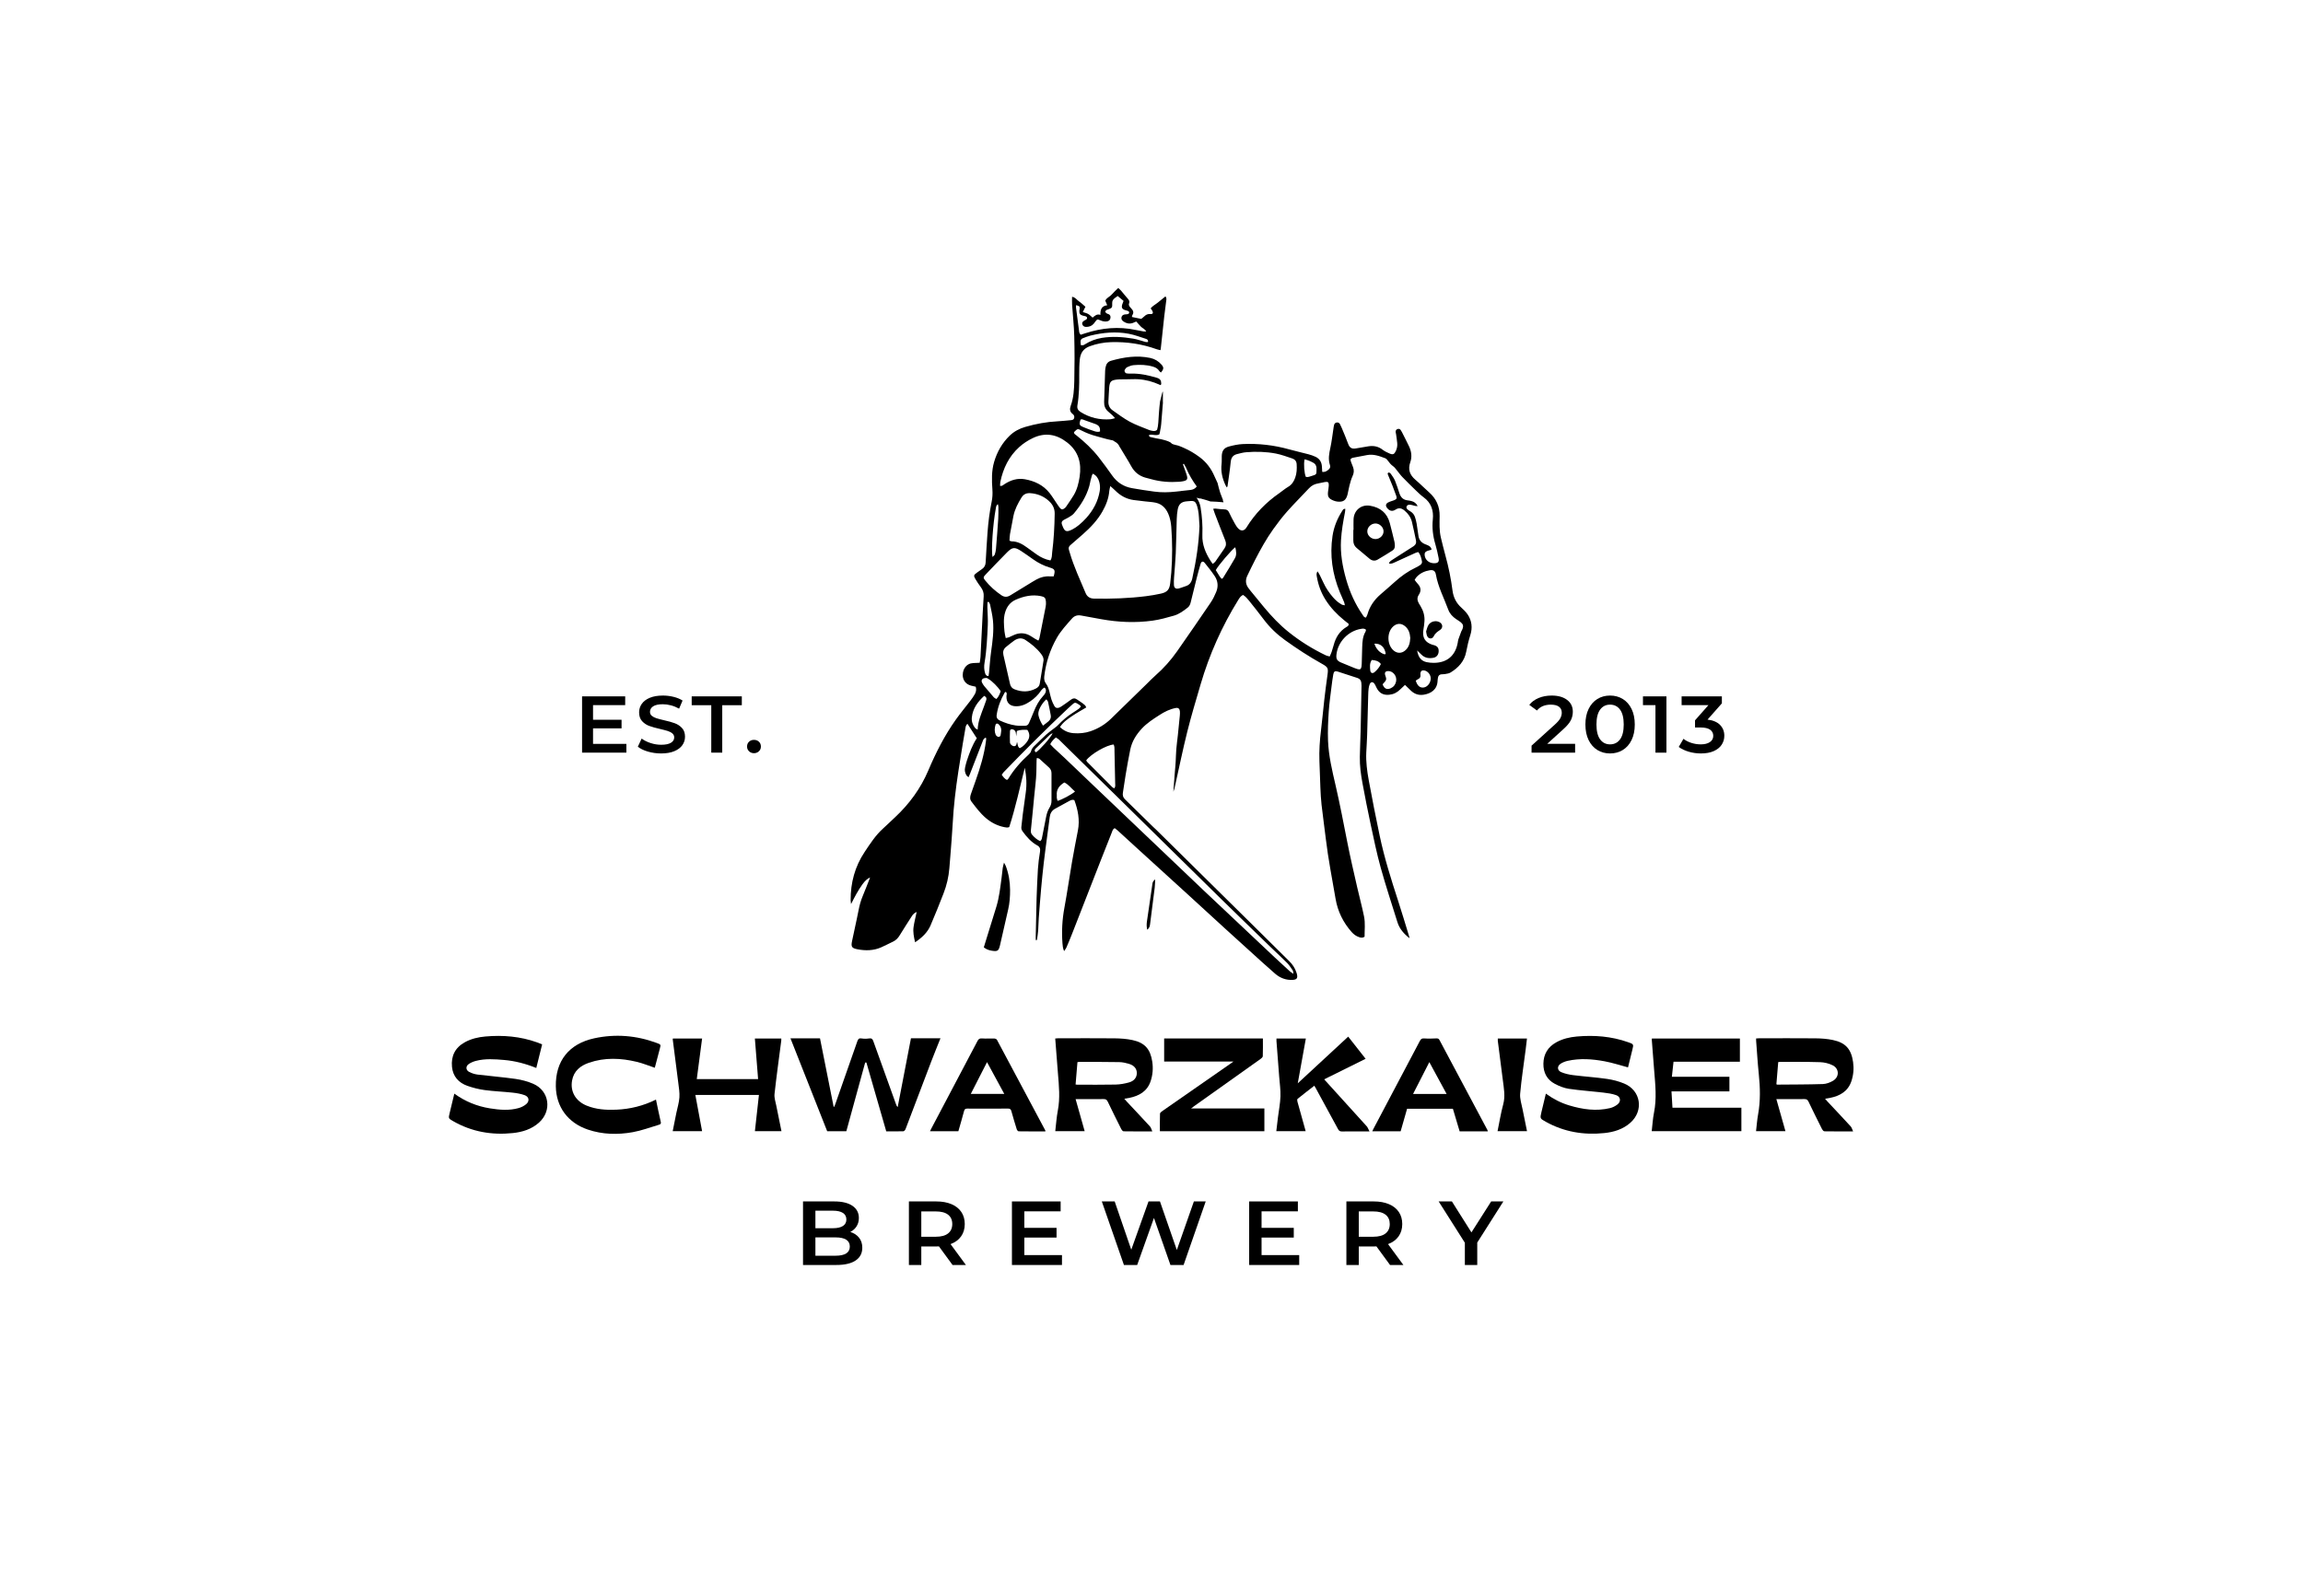 <?xml version="1.0" encoding="UTF-8" standalone="no"?>
<svg
   xmlns:dc="http://purl.org/dc/elements/1.1/"
   xmlns:cc="http://creativecommons.org/ns#"
   xmlns:rdf="http://www.w3.org/1999/02/22-rdf-syntax-ns#"
   xmlns:svg="http://www.w3.org/2000/svg"
   xmlns="http://www.w3.org/2000/svg"
   viewBox="0 0 1690.76 1171.917"
   height="1171.917"
   width="1690.76"
   xml:space="preserve"
   id="svg2"
   version="1.1"><defs
     id="defs6"><clipPath
       id="clipPath18"
       clipPathUnits="userSpaceOnUse"><path
         id="path16"
         d="M 0,878.938 H 1268.073 V 0 H 0 Z" /></clipPath></defs><g
     transform="matrix(1.333,0,0,-1.333,0,1171.917)"
     id="g10"><g
       id="g12"><g
         clip-path="url(#clipPath18)"
         id="g14"><g
           transform="translate(805.48,532.646)"
           id="g20"><path
             id="path22"
             style="fill:#000000;fill-opacity:1;fill-rule:nonzero;stroke:none"
             d="m 0,0 c -0.184,-0.484 -0.511,-0.914 -0.696,-1.397 -0.56,-1.457 -1.109,-2.917 -1.604,-4.395 -0.191,-0.57 -0.225,-1.193 -0.333,-1.792 -1.299,-7.183 -5.955,-11.092 -13.272,-11.07 -1.297,0.004 -2.619,0.118 -3.885,0.392 -2.9,0.627 -4.603,2.636 -5.187,6.434 1.054,-1.026 1.676,-1.604 2.267,-2.212 1.893,-1.948 4.241,-2.289 6.752,-1.813 1.744,0.331 2.793,1.771 2.829,3.581 0.037,1.866 -0.666,2.788 -2.592,3.383 -0.165,0.051 -0.345,0.053 -0.511,0.1 -4.436,1.285 -6.121,4.126 -5.253,8.717 0.272,1.446 0.437,2.92 0.533,4.389 0.192,2.957 -0.609,5.684 -2.123,8.213 -0.313,0.523 -0.648,1.033 -0.951,1.56 -0.892,1.545 -1.113,3.143 -0.077,4.683 1.586,2.359 1.129,4.401 -0.748,6.337 -0.534,0.55 -0.95,1.213 -1.513,1.946 0.438,0.637 0.75,1.259 1.212,1.734 1.952,2.002 4.379,3.123 7.11,3.564 1.936,0.313 3.029,-0.346 3.378,-2.338 1.201,-6.859 4.476,-12.97 6.839,-19.408 0.807,-2.2 2.364,-3.827 4.272,-5.134 0.862,-0.59 1.784,-1.101 2.589,-1.759 C 0.35,2.644 0.598,1.572 0,0 m -17.525,-27.851 c -0.049,-0.34 -0.14,-0.678 -0.248,-1.005 -0.679,-2.051 -2.328,-3.417 -4.109,-3.421 -1.796,-0.004 -3.044,1.172 -3.868,3.818 0.458,0.304 0.786,0.598 1.17,0.763 1.102,0.474 1.593,1.261 1.423,2.458 -0.036,0.256 -0.051,0.52 -0.029,0.776 0.113,1.248 0.879,1.829 2.114,1.622 2.176,-0.365 3.87,-2.75 3.547,-5.011 m -19.783,53.784 c -2.573,-2.342 -5.223,-4.599 -7.85,-6.881 -3.431,-2.983 -5.956,-6.545 -7.178,-10.977 -0.174,-0.632 -0.548,-1.209 -0.81,-1.771 -1.152,0.05 -1.431,0.874 -1.852,1.481 -4.156,5.994 -7.088,12.559 -9.078,19.56 -2.01,7.07 -3.284,14.241 -2.84,21.628 0.313,5.217 1.208,10.357 2.213,15.48 0.108,0.555 0.104,1.132 0.154,1.715 -1.081,0.132 -1.371,-0.591 -1.725,-1.147 -2.7,-4.232 -4.573,-8.793 -5.318,-13.776 -1.599,-10.686 -0.061,-20.974 4.009,-30.926 0.758,-1.851 1.604,-3.666 2.373,-5.513 0.189,-0.453 0.237,-0.966 0.418,-1.743 -0.702,0.138 -1.218,0.122 -1.608,0.335 -1.931,1.052 -3.561,2.484 -4.988,4.149 -2.047,2.39 -3.818,4.96 -5.137,7.83 -0.691,1.502 -1.408,2.994 -2.151,4.47 -0.297,0.591 -0.697,1.13 -1.188,1.912 -0.714,-1.112 -0.515,-2.053 -0.363,-2.95 0.764,-4.511 2.295,-8.735 4.734,-12.625 2.758,-4.401 6.288,-8.095 10.292,-11.362 0.867,-0.708 1.751,-1.397 2.504,-1.996 0.094,-1.136 -0.68,-1.395 -1.228,-1.726 -3.808,-2.304 -5.923,-5.772 -7.024,-9.976 -0.331,-1.262 -0.713,-2.513 -1.132,-3.748 -0.272,-0.801 -0.653,-1.566 -1.06,-2.519 -0.837,0.237 -1.516,0.331 -2.106,0.613 -7.327,3.509 -14.186,7.775 -20.525,12.859 -4.977,3.991 -9.341,8.599 -13.409,13.494 -2.557,3.078 -5.083,6.181 -7.619,9.277 -0.331,0.403 -0.63,0.833 -0.954,1.242 -1.753,2.21 -1.939,4.587 -0.726,7.09 1.403,2.897 2.792,5.8 4.262,8.663 2.983,5.81 6.158,11.519 9.945,16.844 2.415,3.398 4.963,6.727 7.728,9.842 3.866,4.357 8.016,8.459 11.986,12.724 1.372,1.474 2.981,2.338 4.938,2.673 1.284,0.22 2.55,0.549 3.832,0.785 1.708,0.314 2.225,-0.123 2.139,-1.907 -0.054,-1.126 -0.272,-2.244 -0.406,-3.367 -0.325,-2.731 0.257,-3.777 2.814,-4.866 0.711,-0.302 1.481,-0.534 2.246,-0.627 3.286,-0.398 4.855,0.683 5.674,3.919 0.405,1.601 0.62,3.25 1.047,4.843 0.469,1.755 0.909,3.555 1.683,5.182 0.812,1.706 0.961,3.305 0.306,5.026 -0.372,0.974 -0.779,1.936 -1.129,2.918 -0.168,0.471 -0.239,0.975 -0.329,1.357 0.686,0.964 1.63,0.929 2.448,1.099 2.214,0.461 4.446,0.826 6.666,1.26 3.607,0.707 6.882,-0.529 10.136,-1.766 0.587,-0.222 1.068,-0.867 1.463,-1.414 0.82,-1.136 1.686,-2.174 2.862,-2.994 0.761,-0.531 1.323,-1.36 1.932,-2.092 1.05,-1.264 1.98,-2.641 3.117,-3.82 2.475,-2.568 5.026,-5.065 7.594,-7.543 1.312,-1.266 2.64,-2.545 4.111,-3.612 4.191,-3.041 5.569,-7.326 5.068,-12.155 -0.487,-4.696 0.047,-9.169 1.376,-13.644 0.742,-2.495 1.296,-5.054 1.806,-7.61 0.426,-2.138 -0.302,-2.919 -2.447,-2.923 -2.726,-0.006 -4.809,1.669 -5.206,4.187 -0.216,1.363 0.242,2.178 1.532,2.625 0.717,0.247 1.456,0.426 2.233,0.65 -0.159,1.28 -0.922,1.845 -1.774,2.292 -0.612,0.321 -1.286,0.525 -1.926,0.799 -1.896,0.814 -3.118,2.221 -3.467,4.259 -0.396,2.312 -0.634,4.651 -1.031,6.964 -0.219,1.275 -0.54,2.547 -0.961,3.771 -0.433,1.261 -1.292,2.256 -2.434,2.979 -0.368,0.232 -0.752,0.44 -1.107,0.69 -1.041,0.736 -1.347,1.398 -1.013,2.133 0.338,0.741 1.082,1.028 2.239,0.851 1.265,-0.193 2.459,-0.832 3.851,-0.718 -0.866,1.568 -1.84,2.351 -3.521,2.795 -0.67,0.177 -1.365,0.285 -2.055,0.363 -2.354,0.266 -3.743,1.618 -4.467,3.811 -0.791,2.394 -1.537,4.812 -2.505,7.136 -0.556,1.336 -1.496,2.518 -2.307,3.741 -0.176,0.265 -0.523,0.439 -0.823,0.596 -0.375,0.197 -0.955,-0.25 -0.863,-0.665 0.074,-0.333 0.221,-0.652 0.351,-0.969 0.79,-1.925 1.609,-3.839 2.371,-5.775 0.699,-1.78 1.348,-3.579 1.999,-5.377 0.448,-1.241 0.252,-1.772 -0.899,-2.314 -0.546,-0.258 -1.151,-0.388 -1.721,-0.6 -0.651,-0.243 -1.333,-0.44 -1.928,-0.784 -1.233,-0.711 -1.414,-1.719 -0.599,-2.836 1.292,-1.771 2.901,-2.28 4.729,-1.088 1.905,1.243 3.403,0.805 4.96,-0.477 2.011,-1.656 3.465,-3.712 4.091,-6.224 0.841,-3.373 1.488,-6.793 2.232,-10.191 0.321,-1.468 -0.206,-2.546 -1.44,-3.332 -2.422,-1.542 -4.842,-3.086 -7.262,-4.631 -1.467,-0.936 -2.941,-1.861 -4.393,-2.821 -0.702,-0.464 -1.472,-0.896 -1.799,-1.938 1.294,-0.407 2.29,0.184 3.268,0.609 2.153,0.936 4.27,1.956 6.403,2.936 1.661,0.763 3.318,1.531 4.991,2.265 0.462,0.203 0.972,0.293 1.525,0.454 1.25,-1.524 1.629,-3.305 2.005,-5.073 0.181,-0.853 -0.227,-1.566 -0.904,-2.034 -0.783,-0.54 -1.616,-1.025 -2.475,-1.433 -4.281,-2.036 -8.096,-4.735 -11.596,-7.92 m 5.606,-37.882 c -1.828,-1.489 -4.114,-1.549 -5.98,-0.113 -3.922,3.02 -4.183,10.134 -0.492,13.464 2.056,1.855 4.452,1.884 6.583,0.098 2.025,-1.697 2.637,-3.994 2.818,-6.412 -0.112,-2.763 -0.709,-5.23 -2.929,-7.037 m -4.878,-16.953 c -0.342,-1.689 -1.302,-2.995 -2.916,-3.726 -2.161,-0.977 -3.601,-0.28 -4.517,2.161 0.675,0.853 1.686,1.621 1.926,2.582 0.221,0.879 -0.435,1.958 -0.626,2.963 -0.188,0.994 0.374,1.63 1.421,1.73 2.88,0.274 5.331,-2.646 4.712,-5.71 m -11.959,20.813 c 3.437,0.212 5.712,-1.887 6.248,-5.632 -0.215,-0.079 -0.478,-0.282 -0.666,-0.228 -2.545,0.73 -4.628,2.886 -5.582,5.86 m 0.117,-15.673 c -1.125,-0.967 -2.283,-0.502 -2.391,0.962 -0.14,1.87 -0.453,3.811 0.833,5.728 2.034,-0.143 3.749,-0.528 5.02,-2.224 -0.816,-1.781 -2.027,-3.233 -3.462,-4.466 m -4.986,22.298 c -1.59,-2.643 -1.738,-5.591 -1.837,-8.546 -0.101,-3.037 -0.167,-6.075 -0.257,-9.113 -0.016,-0.52 -0.036,-1.045 -0.126,-1.555 -0.257,-1.451 -0.776,-1.825 -2.153,-1.43 -0.997,0.285 -1.959,0.703 -2.925,1.093 -2.092,0.846 -4.189,1.681 -6.258,2.577 -2.157,0.934 -2.722,1.965 -2.475,4.284 0.751,7.064 6.542,13.136 13.588,14.232 0.848,0.131 1.723,0.333 2.699,-0.473 -0.096,-0.422 -0.092,-0.796 -0.256,-1.069 m -33.586,94.942 c 1.875,-0.435 3.441,-1.133 4.942,-1.974 0.968,-0.542 1.478,-1.441 1.611,-2.535 0.051,-0.428 0.034,-0.866 0.033,-1.299 -0.008,-2.496 -0.049,-2.583 -2.373,-3.269 -1.142,-0.337 -2.262,-0.9 -3.49,-0.626 -0.88,1.942 -1.293,6.992 -0.723,9.703 m -38.345,-54.484 c -2.086,-3.699 -4.364,-7.289 -6.583,-10.911 -0.114,-0.187 -0.412,-0.262 -0.749,-0.463 -0.384,0.483 -0.789,0.915 -1.106,1.405 -0.747,1.154 -1.452,2.335 -2.111,3.402 1.255,2.416 8.737,11.245 10.742,12.6 0.574,-2.23 0.818,-4.242 -0.193,-6.033 m -10.33,-18.619 c -0.83,-1.995 -1.783,-3.985 -2.992,-5.767 -6.107,-8.996 -12.272,-17.953 -18.503,-26.863 -3.45,-4.933 -7.442,-9.407 -11.982,-13.387 -1.698,-1.489 -3.259,-3.135 -4.878,-4.715 -6.536,-6.38 -13.043,-12.79 -19.615,-19.133 -3.231,-3.119 -7.003,-5.405 -11.281,-6.854 -3.024,-1.024 -6.126,-1.293 -9.269,-1.062 -2.847,0.209 -5.343,1.279 -7.519,3.377 1.812,2.778 4.347,4.483 6.835,6.174 2.431,1.65 5.027,3.058 7.635,4.622 -0.311,1.111 -1.145,1.642 -1.865,2.2 -1.028,0.798 -2.16,1.46 -3.224,2.214 -1.156,0.818 -2.203,0.73 -3.328,-0.128 -1.583,-1.207 -3.238,-2.323 -4.876,-3.455 -0.498,-0.344 -1.019,-0.685 -1.577,-0.903 -1.157,-0.452 -2.047,-0.214 -2.682,0.884 -0.646,1.117 -1.181,2.321 -1.593,3.545 -0.47,1.397 -0.747,2.858 -1.113,4.291 -0.411,1.604 -0.895,3.161 -1.931,4.519 -0.878,1.151 -1.086,2.511 -0.92,3.963 0.866,7.534 3.158,14.598 6.901,21.188 2.251,3.966 5.365,7.26 8.342,10.661 1.401,1.598 3.114,2.046 5.162,1.652 3.668,-0.705 7.347,-1.358 11.024,-2.016 9.397,-1.679 18.856,-2.103 28.31,-0.779 3.941,0.551 7.826,1.648 11.666,2.742 2.871,0.818 5.274,2.62 7.611,4.46 0.963,0.758 1.363,1.785 1.638,2.887 1.094,4.386 2.137,8.785 3.249,13.166 0.682,2.693 1.414,5.375 2.203,8.038 0.41,1.384 1.378,1.616 2.275,0.499 1.904,-2.37 3.82,-4.749 5.497,-7.28 1.789,-2.7 2.049,-5.739 0.8,-8.74 m -71.575,-92.742 c 2.569,3.484 11.283,8.517 15.143,8.713 0.124,-0.445 0.329,-0.915 0.374,-1.399 0.074,-0.776 0.039,-1.562 0.055,-2.343 0.126,-5.814 0.267,-11.629 0.365,-17.443 0.016,-0.921 0.274,-1.901 -0.42,-2.94 -0.369,0.182 -0.799,0.278 -1.064,0.542 -4.67,4.662 -9.322,9.343 -13.966,14.032 -0.229,0.232 -0.341,0.579 -0.487,0.838 m 73.758,-75.836 c 9.31,-9.138 18.69,-18.207 28.051,-27.293 2.934,-2.846 5.971,-5.587 8.841,-8.494 1.205,-1.22 2.134,-2.724 3.113,-4.151 0.242,-0.352 0.185,-0.908 0.35,-1.853 -0.948,0.669 -1.54,1.001 -2.029,1.446 -2.699,2.46 -5.395,4.924 -8.054,7.427 -13.172,12.398 -26.344,24.796 -39.49,37.22 -6.953,6.57 -13.854,13.196 -20.78,19.795 -6.422,6.117 -12.848,12.23 -19.271,18.347 -3.27,3.115 -6.534,6.237 -9.805,9.352 -3.143,2.994 -6.295,5.98 -9.436,8.978 -5.719,5.46 -11.423,10.934 -17.15,16.385 -2.016,1.918 -4.09,3.773 -6.119,5.677 -0.623,0.585 -1.182,1.236 -1.803,1.892 0.777,1.557 1.838,2.642 3.123,3.725 0.539,-0.365 1.035,-0.675 1.501,-1.026 0.275,-0.207 0.504,-0.478 0.752,-0.723 10.242,-10.052 20.491,-20.098 30.723,-30.161 19.163,-18.844 38.301,-37.716 57.483,-56.543 m -89.536,53.505 c -0.151,0.556 -0.348,1.103 -0.435,1.666 -0.065,0.422 0.062,0.87 0.019,1.298 -0.334,3.255 1.26,5.428 4.13,7.169 2.314,-1.041 3.787,-3.21 5.886,-4.996 -2.142,-1.796 -7.096,-4.414 -9.6,-5.137 m -3.345,0.031 c -0.001,-1.336 -0.358,-2.572 -1.067,-3.712 -1.026,-1.648 -1.588,-3.461 -1.944,-5.362 -0.654,-3.501 -1.337,-6.998 -2.059,-10.487 -0.186,-0.896 -0.191,-1.919 -1.155,-2.651 -1.846,0.855 -3.326,2.144 -4.586,3.681 -0.645,0.787 -0.595,1.789 -0.5,2.756 0.361,3.634 0.724,7.268 1.083,10.902 0.461,4.672 0.857,9.351 1.398,14.014 0.511,4.418 0.604,8.845 0.611,13.281 0,0.338 0.084,0.675 0.154,1.197 0.559,-0.183 1.124,-0.212 1.459,-0.504 1.768,-1.545 3.465,-3.169 5.212,-4.738 0.976,-0.876 1.401,-1.952 1.4,-3.24 -0.006,-5.046 -0.001,-10.091 -0.006,-15.137 m 0.627,37.256 c -0.924,-2.432 -7.406,-9.472 -9.111,-10.498 -0.684,0.258 -0.934,0.734 -0.658,1.424 0.094,0.235 0.257,0.46 0.439,0.638 2.601,2.536 5.198,5.077 7.832,7.578 0.405,0.385 0.994,0.577 1.498,0.858 m -12.975,-11.546 c -4.403,-3.999 -8.323,-8.396 -11.41,-13.504 -0.165,-0.273 -0.482,-0.455 -0.774,-0.72 -1.28,0.646 -2.052,1.653 -2.862,2.845 0.348,0.49 0.63,1.018 1.031,1.433 11.533,11.956 23.29,23.688 35.378,35.083 0.886,0.835 1.781,1.663 2.708,2.449 1.075,0.91 1.342,0.922 2.56,0.251 0.455,-0.251 0.893,-0.542 1.311,-0.851 0.199,-0.148 0.335,-0.38 0.627,-0.724 -0.391,-0.426 -0.72,-0.92 -1.17,-1.247 -1.054,-0.767 -2.153,-1.475 -3.256,-2.17 -3.036,-1.913 -5.727,-4.225 -8.189,-6.834 -0.818,-0.868 -1.861,-1.525 -2.803,-2.275 -1.289,-1.025 -2.643,-1.975 -3.854,-3.083 -2.052,-1.876 -4.012,-3.853 -6.016,-5.782 -0.942,-0.907 -1.845,-1.799 -2.173,-3.171 -0.151,-0.623 -0.619,-1.255 -1.108,-1.7 m -15.686,10.39 c -0.198,-0.854 -1.127,-1.159 -1.845,-0.641 -0.34,0.245 -0.712,0.562 -0.863,0.932 -0.752,1.836 -0.637,3.719 -0.066,5.571 0.197,0.639 0.971,0.784 1.503,0.354 1.157,-0.934 1.657,-2.176 1.634,-3.513 -0.126,-0.992 -0.17,-1.865 -0.363,-2.703 m -8.985,27.081 c -0.489,0.592 -0.892,1.271 -1.245,1.957 -0.398,0.777 -0.263,1.627 0.424,2.101 0.504,0.349 1.254,0.431 1.9,0.452 0.384,0.012 0.798,-0.294 1.166,-0.512 2.156,-1.276 5.318,-4.442 6.793,-6.814 -0.5,-1.46 -1.083,-2.947 -2.356,-4.286 -0.544,0.356 -1.115,0.581 -1.478,0.991 -1.769,2.007 -3.501,4.049 -5.204,6.111 m 1.05,-7.791 c -0.379,-1.155 -0.81,-2.293 -1.227,-3.435 -1.484,-4.064 -3.305,-8.029 -3.467,-12.755 -0.627,0.389 -1.125,0.55 -1.395,0.891 -1.342,1.7 -2.043,3.66 -1.819,5.828 0.512,4.952 3.251,8.621 6.812,11.909 1.362,-0.713 1.387,-1.547 1.096,-2.438 m 0.658,51.265 c -0.021,0.932 0.032,1.867 0.051,2.801 0.214,0.059 0.427,0.119 0.641,0.178 0.27,-0.491 0.683,-0.954 0.789,-1.479 0.581,-2.885 1.277,-5.766 1.577,-8.685 0.598,-5.826 -0.203,-11.596 -1.015,-17.366 -0.53,-3.773 -0.747,-7.59 -1.116,-11.385 -0.063,-0.651 -0.188,-1.295 -0.297,-2.014 -1.294,0.051 -1.639,0.796 -1.901,1.651 -0.573,1.87 -0.619,3.797 -0.296,5.68 1.179,6.863 1.461,13.804 1.79,20.733 0.155,3.284 -0.149,6.589 -0.223,9.886 m 28.661,-17.062 c -0.08,-0.397 -0.329,-0.759 -0.584,-1.326 -0.715,0.387 -1.311,0.678 -1.876,1.021 -1.039,0.63 -2.02,1.371 -3.098,1.923 -2.533,1.299 -5.18,1.407 -7.837,0.413 -1.137,-0.426 -2.204,-1.032 -3.328,-1.496 -0.519,-0.213 -1.097,-0.28 -1.831,-0.457 -0.269,1.383 -0.602,2.552 -0.706,3.741 -0.303,3.463 -0.65,6.948 0.352,10.362 0.928,3.157 2.792,5.655 5.826,6.994 4.444,1.961 9.072,3.003 13.968,1.988 1.922,-0.398 2.523,-0.972 2.685,-2.917 0.078,-0.943 0.053,-1.926 -0.124,-2.853 -1.114,-5.804 -2.278,-11.599 -3.447,-17.393 m 1.713,-15.73 c -0.509,-3.088 -1.059,-6.17 -1.522,-9.265 -0.203,-1.358 -0.965,-2.115 -2.128,-2.728 -3.895,-2.054 -7.824,-2.01 -11.834,-0.409 -1.335,0.534 -2.097,1.519 -2.408,2.871 -1.231,5.335 -2.45,10.674 -3.658,16.015 -0.397,1.759 0.009,3.278 1.473,4.431 1.503,1.184 2.943,2.461 4.522,3.531 1.931,1.308 4.083,1.665 6.13,0.309 3.199,-2.119 6.186,-4.512 8.55,-7.584 0.805,-1.046 1.506,-2.148 1.447,-3.573 -0.191,-1.199 -0.374,-2.4 -0.572,-3.598 m -8.22,-40.838 c -1.083,-1.674 -2.452,-3.101 -4.309,-4.052 -1.259,0.801 -1.098,2.13 -1.427,3.277 -0.088,-0.1 -0.218,-0.177 -0.231,-0.271 -0.13,-0.887 -0.271,-1.809 -1.405,-1.873 -0.999,-0.057 -2.298,1.015 -2.348,2.07 -0.097,2.075 -0.074,4.16 0.014,6.237 0.04,0.915 0.852,1.247 1.734,0.892 0.787,-0.316 1.288,-0.888 1.462,-1.698 0.126,-0.586 0.141,-1.196 0.237,-2.086 0.147,1.234 0.247,2.083 0.352,2.967 1.926,0.711 3.799,0.695 5.769,0.599 1.4,-2.017 1.449,-4.055 0.152,-6.062 m 10.332,22.894 c 0.325,-0.478 0.809,-0.9 0.924,-1.407 0.557,-2.45 1.037,-4.92 1.498,-7.391 0.244,-1.301 -0.216,-2.423 -1.193,-3.277 -0.899,-0.786 -1.879,-1.48 -3.095,-2.426 -1.299,1.968 -2.02,3.72 -2.475,5.575 -0.14,0.57 -0.108,1.216 -0.016,1.805 0.329,2.118 2.334,5.406 4.357,7.121 m -0.65,3.331 c -0.264,-0.532 -0.684,-1.001 -1.093,-1.445 -2.329,-2.533 -3.93,-5.486 -5.174,-8.672 -0.821,-2.101 -1.763,-4.155 -2.633,-6.238 -0.41,-0.983 -1.1,-1.557 -2.18,-1.543 -1.728,0.021 -3.48,-0.089 -5.178,0.16 -3.016,0.442 -5.896,1.42 -8.669,2.713 -1.352,0.631 -2.008,1.558 -1.792,3.084 0.631,4.446 2.251,8.534 4.463,12.408 0.071,0.124 0.293,0.161 0.581,0.309 0.853,-0.782 0.363,-1.589 0.337,-2.314 -0.127,-3.648 1.795,-5.643 5.498,-5.622 2.046,0.012 3.962,0.59 5.724,1.566 2.521,1.396 4.751,3.159 6.612,5.409 0.96,1.16 1.626,2.66 3.166,3.346 1.052,-1.026 0.863,-2.107 0.338,-3.161 m -32.845,65.361 c 3.899,4.079 7.789,8.169 11.761,12.176 3.035,3.062 4.277,3.151 7.947,0.763 2.184,-1.421 4.301,-2.945 6.428,-4.452 2.859,-2.025 5.921,-3.615 9.297,-4.602 2.794,-0.817 3.059,-1.438 2.089,-4.87 -0.714,0 -1.318,-0.042 -1.915,0.007 -2.685,0.226 -5.185,-0.402 -7.52,-1.675 -1.522,-0.832 -2.99,-1.765 -4.473,-2.666 -3.34,-2.031 -6.681,-4.059 -10.006,-6.113 -1.652,-1.02 -3.218,-1.042 -4.861,0.069 -3.338,2.255 -6.301,4.913 -8.839,8.035 -1.244,1.529 -1.237,1.938 0.092,3.328 m 5.637,36.351 c 0.152,0.811 0.154,1.721 1.138,2.487 0.137,-0.564 0.307,-0.945 0.307,-1.324 -0.001,-2.262 0.055,-4.53 -0.089,-6.784 -0.357,-5.552 -0.791,-11.099 -1.247,-16.644 -0.085,-1.027 -0.35,-2.056 -0.671,-3.038 -0.134,-0.41 -0.633,-0.701 -1.242,-1.331 -0.786,3.703 0.278,18.478 1.804,26.634 m 32.45,-2.79 c -0.101,-7.126 -0.485,-14.227 -1.387,-21.297 -0.184,-1.434 0.029,-2.958 -0.983,-4.455 -2.874,0.582 -5.286,1.725 -7.509,3.283 -1.779,1.246 -3.533,2.527 -5.286,3.809 -2.559,1.875 -5.237,3.429 -8.552,3.43 -0.32,0 -0.639,0.202 -1.182,0.385 0.089,1.215 0.078,2.424 0.282,3.597 0.58,3.334 1.214,6.66 1.889,9.976 0.757,3.716 2.49,7.011 4.469,10.206 1.146,1.85 2.79,2.526 4.852,2.377 3.851,-0.276 7.275,-1.623 10.149,-4.232 2.08,-1.888 3.3,-4.124 3.258,-7.079 m -29.921,17.586 c 1.552,7.425 4.701,13.992 10.423,19.149 2.213,1.994 4.693,3.598 7.371,4.89 6.861,3.31 13.178,2.177 19.028,-2.411 6.179,-4.846 7.99,-11.308 6.843,-18.832 -0.541,-3.548 -1.384,-7.018 -3.233,-10.128 -1.328,-2.236 -2.852,-4.356 -4.307,-6.515 -0.19,-0.283 -0.47,-0.515 -0.74,-0.732 -1.076,-0.866 -1.789,-0.83 -2.658,0.243 -0.655,0.808 -1.203,1.703 -1.792,2.565 -1.275,1.866 -2.44,3.819 -3.84,5.587 -3.468,4.384 -8.234,6.615 -13.595,7.577 -4.042,0.726 -7.748,-0.444 -11.162,-2.651 -0.696,-0.449 -1.286,-1.216 -2.498,-0.991 0.049,0.755 0.008,1.522 0.16,2.249 m 33.9,-23.475 c -0.393,1.063 -0.037,1.82 0.966,2.428 0.887,0.539 1.884,0.901 2.759,1.457 1.015,0.645 2.136,1.26 2.888,2.158 3.761,4.493 6.856,9.389 8.477,15.092 0.284,0.998 0.427,2.035 0.67,3.046 0.222,0.926 0.474,1.847 0.753,2.758 0.095,0.313 0.309,0.59 0.524,0.984 1.946,-0.941 2.959,-2.498 3.495,-4.386 0.477,-1.682 0.59,-3.398 0.302,-5.153 -0.931,-5.662 -3.546,-10.488 -7.296,-14.729 -1.26,-1.425 -2.661,-2.745 -4.119,-3.969 -1.12,-0.941 -2.367,-1.776 -3.665,-2.45 -3.739,-1.943 -4.394,-0.919 -5.754,2.764 m 4.668,-11.425 c 2.319,1.973 4.603,3.987 6.89,5.997 4.202,3.696 8.024,7.709 10.804,12.633 1.994,3.531 3.42,7.221 3.74,11.299 0.051,0.655 0.262,1.298 0.54,2.614 1.227,-1.103 2.02,-1.752 2.739,-2.475 2.786,-2.801 6.072,-4.639 10.006,-5.203 2.145,-0.307 4.303,-0.524 6.456,-0.777 1.899,-0.222 3.827,-0.302 5.692,-0.685 4.116,-0.844 6.321,-3.811 7.566,-7.522 0.63,-1.877 0.978,-3.897 1.13,-5.877 0.641,-8.34 0.646,-16.689 0.013,-25.033 -0.151,-1.993 -0.366,-3.983 -0.603,-5.968 -0.417,-3.48 -1.628,-4.932 -5.086,-5.706 -2.709,-0.607 -5.46,-1.073 -8.215,-1.419 -9.509,-1.193 -19.062,-1.519 -28.641,-1.342 -2.292,0.042 -3.811,1.032 -4.667,3.087 -3.04,7.303 -6.446,14.464 -8.664,22.091 -0.17,0.584 -0.349,1.166 -0.522,1.75 -0.309,1.034 -0.009,1.83 0.822,2.536 m 6.159,63.118 c 2.596,-1.325 5.288,-2.36 8.07,-3.091 v -0.003 c 1.732,-0.435 6.31,-1.847 8.079,-2.106 0.38,-0.055 0.743,-0.132 1.09,-0.223 0.394,-0.22 0.774,-0.461 1.135,-0.732 1.231,-0.6 2.093,-1.617 2.586,-2.805 0.115,-0.173 0.234,-0.338 0.342,-0.524 1.961,-3.388 4.131,-6.658 6.003,-10.093 1.723,-3.164 4.147,-5.243 7.601,-6.299 1.182,-0.361 2.367,-0.666 3.555,-0.942 4.967,-1.375 10.048,-1.771 15.245,-1.396 0.335,0.025 0.67,0.051 1.002,0.095 3.756,0.505 4.123,1.124 2.828,4.724 -0.581,1.616 -1.145,3.237 -1.717,4.857 0.172,0.075 0.344,0.15 0.515,0.225 0.377,-0.663 0.755,-1.33 1.131,-1.993 0.094,-0.218 0.194,-0.433 0.286,-0.651 1.482,-3.528 3.412,-6.736 5.635,-9.782 0.016,-0.029 0.032,-0.057 0.049,-0.086 -0.994,-1.325 -2.166,-1.745 -3.431,-1.906 -1.764,-0.224 -3.528,-0.417 -5.293,-0.576 0.011,-0.009 0.02,-0.02 0.029,-0.029 -0.966,-0.103 -1.931,-0.202 -2.896,-0.309 -3.906,-0.433 -7.822,-0.523 -11.719,0 -4.135,0.555 -8.263,1.18 -12.37,1.91 -4.573,0.812 -8.213,3.144 -10.914,6.983 -2.354,3.344 -4.769,6.649 -7.277,9.876 -3.597,4.625 -7.854,8.604 -12.436,12.241 -0.587,0.466 -1.401,0.798 -1.295,1.772 1.982,1.97 1.985,1.977 4.167,0.863 m -2.977,69.117 c 2.039,-0.709 2.042,-0.709 1.898,-2.084 -0.036,-0.345 -0.14,-0.685 -0.158,-1.03 -0.086,-1.568 0.389,-2.25 1.872,-2.675 0.581,-0.167 1.203,-0.218 1.759,-0.441 0.753,-0.302 0.861,-1.204 0.228,-1.675 -0.344,-0.255 -0.769,-0.398 -1.138,-0.626 -1.031,-0.641 -1.341,-1.261 -1.078,-2.092 0.255,-0.801 1.003,-1.377 2.003,-1.391 1.627,-0.023 3.097,0.438 4.217,1.694 0.346,0.388 0.624,0.835 0.943,1.247 0.996,1.284 1.125,1.373 2.597,0.743 1.231,-0.527 2.459,-0.873 3.793,-0.659 1.211,0.194 1.87,0.916 1.959,2.081 0.066,0.859 -0.199,1.543 -1.036,1.908 -0.399,0.175 -0.862,0.255 -1.192,0.511 -0.305,0.236 -0.671,0.671 -0.64,0.983 0.031,0.317 0.498,0.607 0.805,0.873 0.12,0.105 0.327,0.105 0.491,0.164 2.528,0.911 2.592,0.913 2.516,3.667 -0.033,1.22 0.546,1.958 1.385,2.628 0.467,0.373 0.961,0.712 1.62,1.198 1.079,-0.901 2.118,-1.769 3.24,-2.707 -0.278,-0.745 -0.555,-1.363 -0.74,-2.006 -0.502,-1.751 -0.024,-2.585 1.724,-3.11 0.578,-0.173 1.188,-0.287 1.718,-0.558 0.235,-0.12 0.444,-0.579 0.411,-0.854 -0.033,-0.27 -0.346,-0.635 -0.612,-0.719 -0.484,-0.154 -1.024,-0.132 -1.541,-0.181 -1.039,-0.1 -1.873,-0.518 -2.105,-1.615 -0.23,-1.088 0.384,-1.817 1.232,-2.382 1.538,-1.026 3.197,-1.334 4.971,-0.751 0.651,0.214 1.272,0.522 1.95,0.807 0.903,-0.999 1.734,-1.981 2.633,-2.895 0.817,-0.829 2.1,-1.159 2.843,-2.565 -0.67,0 -1.069,-0.055 -1.448,0.009 -1.456,0.248 -2.912,0.5 -4.356,0.811 -9.432,2.03 -18.667,1.119 -27.769,-1.828 -0.819,-0.265 -1.637,-0.525 -2.563,-0.821 -0.298,0.537 -0.692,0.951 -0.756,1.41 -0.632,4.562 -1.213,9.131 -1.791,13.701 -0.041,0.325 0.058,0.667 0.115,1.23 m 39.571,-20.33 c -0.442,0 -0.929,-0.098 -1.36,0.016 -2.264,0.596 -4.48,1.454 -6.776,1.835 -5.765,0.955 -11.575,1.368 -17.391,0.403 -3.293,-0.547 -6.369,-1.723 -9.196,-3.514 -0.886,-0.561 -0.879,-0.57 -2.262,-0.5 -0.064,0.65 -0.184,1.326 -0.183,2.001 0.001,0.85 0.391,1.517 1.225,1.822 1.386,0.507 2.752,1.101 4.178,1.453 6.992,1.724 14.082,2.37 21.193,1.015 3.221,-0.613 6.333,-1.823 9.479,-2.811 0.671,-0.21 1.253,-0.646 1.093,-1.72 m -37.143,-42.693 c 0.887,0.33 1.649,-0.191 2.437,-0.461 1.876,-0.641 3.736,-1.33 5.607,-1.986 0.705,-0.247 1.239,-0.538 1.648,-0.899 0.01,-0.024 0.023,-0.048 0.033,-0.072 0.028,-0.006 0.056,-0.014 0.084,-0.022 0.71,-0.693 0.961,-1.66 0.888,-3.15 -0.995,-0.37 -2.039,-0.196 -2.998,0.115 -2.047,0.664 -4.086,1.381 -6.064,2.23 -1.911,0.821 -2.787,1.092 -1.635,4.245 m 65.467,-58.639 c -0.327,-9.805 -1.867,-19.403 -3.956,-28.938 -0.477,-2.174 -1.546,-3.611 -3.688,-4.258 -1.327,-0.401 -2.607,-0.994 -3.955,-1.284 -1.496,-0.322 -2.367,0.37 -2.463,1.893 -0.089,1.383 -0.027,2.782 0.066,4.167 0.299,4.422 0.754,8.837 0.942,13.263 0.271,6.344 0.332,12.695 0.543,19.041 0.058,1.732 0.21,3.48 0.529,5.181 0.541,2.897 1.991,4.248 4.943,4.493 3.996,0.331 5.059,0.914 6.216,-4.493 0.63,-2.945 0.571,-6.038 0.823,-9.065 M 2.765,8.079 c -0.92,1.345 -2.118,2.54 -3.342,3.63 -2.872,2.556 -4.447,5.71 -4.935,9.5 -0.832,6.479 -2.131,12.866 -3.875,19.166 -0.904,3.267 -1.695,6.566 -2.502,9.86 -0.964,3.937 -0.77,7.948 -0.71,11.951 0.079,5.273 -1.86,9.64 -5.841,13.139 -2.548,2.239 -4.916,4.688 -7.5,6.883 -3.142,2.667 -4.23,5.685 -2.805,9.73 1.01,2.868 0.624,5.869 -0.693,8.648 -1.266,2.673 -2.629,5.3 -3.961,7.941 -0.195,0.387 -0.433,0.755 -0.679,1.111 -0.397,0.573 -0.972,0.724 -1.611,0.543 -0.763,-0.217 -1.145,-0.783 -1.138,-1.554 0.004,-0.427 0.168,-0.85 0.227,-1.279 0.228,-1.636 0.494,-3.268 0.647,-4.91 0.139,-1.493 -0.104,-2.953 -0.741,-4.329 -0.874,-1.886 -1.588,-2.247 -3.474,-1.444 -1.349,0.574 -2.721,1.222 -3.868,2.112 -2.384,1.849 -5.006,2.303 -7.879,1.841 -2.231,-0.359 -4.463,-0.714 -6.685,-1.128 -2.246,-0.418 -3.551,0.189 -4.394,2.545 -1.055,2.946 -2.323,5.817 -3.516,8.713 -0.297,0.722 -0.626,1.435 -0.996,2.122 -0.363,0.672 -0.963,0.981 -1.741,0.885 -0.788,-0.097 -1.269,-0.592 -1.471,-1.301 -0.189,-0.663 -0.259,-1.363 -0.366,-2.048 -0.551,-3.523 -0.94,-7.081 -1.691,-10.56 -0.689,-3.188 -1.304,-6.302 -0.242,-9.508 0.26,-0.782 0.205,-1.595 -0.411,-2.198 -0.991,-0.969 -2.073,-1.808 -3.83,-1.606 -0.059,1.002 -0.125,1.938 -0.171,2.875 -0.12,2.475 -1.248,4.348 -3.473,5.423 -1.244,0.6 -2.579,1.046 -3.915,1.403 -3.531,0.943 -7.105,1.72 -10.622,2.704 -8.371,2.344 -16.901,3.332 -25.563,2.929 -2.578,-0.12 -5.176,-0.68 -7.678,-1.358 -2.711,-0.735 -3.789,-2.376 -3.911,-5.183 -0.065,-1.478 0.071,-2.974 -0.105,-4.436 -0.496,-4.115 0.418,-7.94 2.139,-11.63 0.195,-0.416 0.453,-0.803 0.725,-1.282 0.22,0.315 0.383,0.445 0.403,0.594 0.614,4.479 1.333,8.95 1.766,13.448 0.225,2.342 1.254,3.746 3.443,4.308 1.68,0.431 3.382,0.9 5.1,1.038 5.485,0.442 10.984,0.302 16.385,-0.745 3.052,-0.592 6.006,-1.726 8.977,-2.696 1.441,-0.47 2.314,-1.549 2.414,-3.098 0.164,-2.535 0.073,-5.068 -0.796,-7.48 -0.745,-2.069 -1.847,-3.863 -3.877,-5.046 -1.72,-1.003 -3.242,-2.342 -4.884,-3.485 -7.31,-5.088 -13.42,-11.31 -18.092,-18.924 -1.182,-1.925 -2.989,-2.15 -4.532,-0.535 -0.827,0.864 -1.456,1.946 -2.041,3.002 -1.054,1.903 -2.073,3.83 -2.979,5.805 -0.541,1.179 -1.267,1.696 -2.587,1.711 -1.643,0.02 -3.284,0.289 -4.928,0.425 -0.324,0.027 -0.657,-0.054 -1.252,-0.112 0.323,-0.958 0.563,-1.766 0.866,-2.551 1.91,-4.952 3.793,-9.915 5.775,-14.839 0.652,-1.621 0.521,-3.032 -0.444,-4.431 -1.68,-2.436 -3.34,-4.886 -5.044,-7.305 -0.272,-0.385 -0.73,-0.64 -1.413,-1.219 -0.428,0.598 -0.801,1.072 -1.123,1.578 -2.807,4.404 -4.787,9.037 -4.576,14.436 0.199,5.048 -0.168,10.064 -0.976,15.076 -0.339,2.098 -1.123,3.846 -2.232,5.406 0.535,-0.151 1.013,-0.293 0.78,-0.262 0.428,-0.056 0.846,-0.141 1.253,-0.253 -0.01,0.038 -0.018,0.076 -0.029,0.115 2.093,-0.601 3.697,-0.989 5.237,-1.548 0.082,-0.03 0.162,-0.086 0.241,-0.139 2.477,-0.067 4.942,-0.232 7.397,-0.471 -0.15,0.387 -0.288,0.78 -0.432,1.169 0.047,0.012 0.09,0.026 0.138,0.038 -0.51,1.319 -1.01,2.629 -1.512,3.928 -0.571,1.813 -1.076,3.648 -1.5,5.506 -0.618,1.243 -1.188,2.499 -1.733,3.766 -1.795,4.177 -4.435,7.705 -8.082,10.427 -2.701,2.015 -5.552,3.741 -8.605,5.074 -1.022,0.477 -2.068,0.911 -3.141,1.295 -0.375,0.134 -0.775,0.2 -1.395,0.356 0.002,-0.009 0.004,-0.016 0.006,-0.025 -0.089,0.025 -0.175,0.056 -0.265,0.08 -0.791,0.216 -1.796,0.393 -2.249,0.953 -0.606,0.749 -2.553,1.396 -4.283,1.838 -0.385,0.146 -0.802,0.255 -1.258,0.327 -1.888,0.298 -3.76,0.703 -5.623,1.132 -0.528,0.122 -1.245,0.26 -1.098,1.218 1.816,0.626 3.778,-0.695 5.678,0.366 0.246,0.803 0.398,1.62 0.507,2.443 0.227,0.998 0.405,2.054 0.497,3.214 0.31,3.91 0.632,7.82 0.951,11.73 -0.002,0.237 -0.017,0.474 -0.036,0.711 0.084,1.818 -0.031,3.657 0.036,5.491 -0.268,-0.295 -0.362,-0.61 -0.43,-0.931 -0.244,-1.159 -0.907,-3.547 -1.193,-4.694 0.006,-0.018 0.013,-0.032 0.019,-0.05 -0.467,-3.59 -0.716,-7.92 -0.947,-11.508 -0.093,-1.437 -0.316,-2.728 -0.653,-3.876 -0.545,-0.637 -1.311,-0.819 -2.434,-0.643 -0.683,0.107 -1.383,0.251 -2.019,0.513 -3.535,1.458 -7.189,2.705 -10.539,4.513 -3.35,1.806 -6.423,4.14 -9.552,6.335 -1.682,1.179 -2.411,2.9 -2.27,4.992 0.17,2.514 0.206,5.039 0.426,7.549 0.291,3.318 1.022,4.007 4.307,4.392 0.517,0.061 1.041,0.088 1.562,0.096 2.35,0.038 4.702,0.017 7.05,0.104 4.146,0.154 8.153,-0.501 12.041,-1.913 1.125,-0.409 2.221,-0.899 3.38,-1.372 0.128,0.261 0.328,0.482 0.328,0.701 -0.006,1.956 -0.582,2.803 -2.573,3.393 -4.602,1.366 -9.268,2.387 -14.114,2.266 -0.78,-0.019 -1.577,-0.036 -2.337,0.102 -0.92,0.166 -1.476,1.181 -1.055,2.008 0.296,0.582 0.808,1.2 1.379,1.462 1.096,0.502 2.281,0.971 3.465,1.082 3.564,0.334 7.12,0.222 10.604,-0.792 1.476,-0.429 2.724,-1.102 3.561,-2.448 0.205,-0.33 0.584,-0.552 0.885,-0.826 1.632,1.877 1.693,2.801 0.313,4.374 -1.658,1.891 -3.731,3.138 -6.188,3.659 -7.358,1.562 -14.542,0.45 -21.639,-1.567 -1.613,-0.459 -2.607,-1.69 -2.918,-3.381 -0.126,-0.683 -0.265,-1.374 -0.288,-2.066 -0.195,-5.737 -0.347,-11.477 -0.552,-17.214 -0.077,-2.144 0.597,-3.923 2.241,-5.322 0.795,-0.676 1.593,-1.351 2.356,-2.063 0.419,-0.391 0.765,-0.86 1.384,-1.566 -1.042,-0.257 -1.766,-0.545 -2.507,-0.6 -5.905,-0.434 -11.39,0.824 -16.439,4.005 -1.535,0.967 -2.048,2.02 -1.722,3.865 0.481,2.728 0.671,5.517 0.836,8.288 0.332,5.555 -0.127,11.123 0.429,16.69 0.376,3.752 2.056,6.134 5.551,7.4 3.799,1.376 7.696,2.128 11.736,2.239 8.62,0.238 17.003,-0.981 25.123,-3.927 0.617,-0.223 1.283,-0.311 2.061,-0.494 0.09,0.616 0.165,1.033 0.211,1.454 0.624,5.791 1.225,11.584 1.872,17.373 0.299,2.68 0.692,5.349 1.018,8.026 0.108,0.892 0.421,1.841 -0.397,2.762 -1.444,-1.174 -2.796,-2.254 -4.127,-3.359 -1.308,-1.086 -2.914,-1.831 -4.003,-3.227 0.356,-0.508 0.637,-0.842 0.845,-1.217 0.735,-1.326 0.385,-2.058 -1.097,-1.918 -1.381,0.13 -2.33,-0.379 -3.248,-1.269 -0.613,-0.593 -1.319,-1.09 -1.705,-1.404 -1.914,0.394 -3.468,0.714 -5.137,1.058 0.117,0.443 0.127,0.811 0.298,1.076 0.877,1.354 0.447,2.47 -0.554,3.515 -0.241,0.251 -0.46,0.522 -0.688,0.786 -0.53,0.618 -0.941,1.278 -0.594,2.132 0.479,1.176 -0.13,1.942 -0.877,2.764 -1.223,1.348 -2.324,2.807 -3.509,4.19 -0.424,0.495 -0.945,0.908 -1.584,1.512 -1.33,-1.318 -2.568,-2.402 -3.63,-3.637 -1.062,-1.235 -2.817,-1.761 -3.506,-3.368 0.351,-0.835 0.671,-1.594 1.06,-2.52 -3.222,-0.361 -3.828,-2.527 -3.739,-5.315 -1.949,0.729 -3.054,-0.493 -4.304,-1.494 -0.857,0.725 -1.567,1.512 -2.442,2.013 -0.853,0.49 -1.875,0.686 -2.953,1.056 0.511,1.035 0.923,1.872 1.437,2.915 -1.17,0.996 -2.271,2.107 -3.541,2.968 -1.214,0.823 -2.042,2.314 -3.812,2.509 0,-1.567 -0.079,-2.956 0.014,-4.333 0.387,-5.814 1.042,-11.619 1.194,-17.437 0.215,-8.174 0.217,-16.361 0.02,-24.536 -0.109,-4.59 -0.338,-9.241 -1.941,-13.642 -0.67,-1.838 -0.609,-3.373 1.081,-4.636 0.75,-0.561 1.063,-1.386 0.756,-2.323 -0.3,-0.914 -1.111,-0.999 -1.908,-1.068 -2.424,-0.213 -4.845,-0.498 -7.274,-0.621 -6.028,-0.305 -11.911,-1.406 -17.696,-3.075 -3.226,-0.931 -6.156,-2.453 -8.575,-4.8 -4.151,-4.025 -6.934,-8.873 -8.573,-14.419 -1.49,-5.033 -1.338,-10.165 -0.971,-15.286 0.165,-2.293 0.048,-4.499 -0.41,-6.728 -1.159,-5.629 -1.871,-11.323 -2.288,-17.05 -0.399,-5.462 -0.712,-10.931 -1.022,-16.399 -0.085,-1.504 -0.666,-2.675 -1.886,-3.54 -0.994,-0.705 -1.995,-1.4 -2.98,-2.116 -1.708,-1.242 -1.852,-1.633 -0.803,-3.422 0.922,-1.572 1.952,-3.09 3.039,-4.555 1.136,-1.531 1.684,-3.112 1.546,-5.083 -0.418,-5.984 -0.673,-11.979 -0.98,-17.97 -0.262,-5.124 -0.493,-10.25 -0.774,-15.373 -0.055,-1.016 -0.272,-2.023 -0.437,-3.196 -1.297,-0.056 -2.407,-0.103 -3.517,-0.153 -1.956,-0.088 -3.529,-0.922 -4.639,-2.524 -2.014,-2.91 -1.856,-8.656 3.592,-9.964 0.819,-0.197 1.64,-0.38 2.399,-0.555 0.472,-1.629 0.118,-2.984 -0.574,-4.202 -0.725,-1.278 -1.603,-2.478 -2.497,-3.649 -2.639,-3.458 -5.445,-6.795 -7.958,-10.341 -6.167,-8.701 -10.964,-18.151 -15.121,-27.959 -4.202,-9.917 -10.442,-18.437 -18.308,-25.779 -2.227,-2.079 -4.41,-4.205 -6.665,-6.251 -4.112,-3.728 -7.069,-8.329 -10.111,-12.903 -5.338,-8.024 -7.7,-16.857 -7.674,-26.409 0.002,-0.559 0.109,-1.118 0.224,-2.24 1.182,2.261 2.04,4.043 3.025,5.752 0.998,1.732 2.04,3.45 3.207,5.07 1.545,2.148 2.957,3.318 4.261,3.821 -1.361,-3.443 -2.645,-6.864 -4.063,-10.227 -1.089,-2.585 -1.804,-5.256 -2.324,-7.997 -0.277,-1.452 -0.577,-2.9 -0.885,-4.347 -0.888,-4.167 -1.803,-8.329 -2.672,-12.5 -0.643,-3.084 -0.16,-3.882 3.012,-4.489 4.437,-0.848 8.848,-0.768 13.062,1.087 2.228,0.98 4.376,2.14 6.58,3.175 1.645,0.772 2.735,2.01 3.668,3.561 2.152,3.577 4.468,7.055 6.703,10.582 0.614,0.967 1.414,1.67 2.573,2.158 -0.602,-2.842 -1.316,-5.525 -1.709,-8.254 -0.398,-2.758 0.148,-5.486 0.843,-8.449 3.726,2.512 6.779,5.33 8.478,9.243 2.527,5.823 4.859,11.734 7.171,17.648 1.75,4.479 2.828,9.138 3.219,13.943 0.183,2.253 0.381,4.504 0.549,6.758 0.441,5.894 0.974,11.784 1.278,17.686 0.496,9.657 1.668,19.234 3.118,28.782 0.769,5.074 1.599,10.14 2.419,15.205 0.459,2.834 0.92,5.669 1.448,8.491 0.166,0.884 0.223,1.886 1.151,2.604 1.745,-2.699 3.414,-5.282 5.142,-7.955 -2.528,-3.822 -4.037,-8.087 -5.471,-12.379 -0.412,-1.234 -0.688,-2.515 -0.983,-3.785 -0.354,-1.518 -0.008,-2.949 0.751,-4.266 0.221,-0.383 0.681,-0.628 1.151,-1.042 0.308,0.696 0.534,1.16 0.721,1.639 2.367,6.079 4.727,12.16 7.095,18.238 0.158,0.405 0.291,0.851 0.561,1.171 0.279,0.33 0.712,0.531 1.128,0.824 0.127,-0.372 0.229,-0.534 0.227,-0.694 -0.006,-0.346 -0.061,-0.691 -0.104,-1.035 -0.948,-7.557 -3.137,-14.792 -5.679,-21.937 -0.904,-2.541 -1.827,-5.076 -2.692,-7.63 -0.46,-1.359 -0.597,-2.748 0.35,-3.989 2.426,-3.183 4.813,-6.405 7.884,-9.026 2.969,-2.533 6.332,-4.279 10.174,-5.055 0.928,-0.188 1.867,-0.383 2.744,0.031 3.488,10.795 5.845,21.778 8.559,32.678 0.934,-4.586 1.187,-9.159 0.532,-13.768 -0.562,-3.961 -1.115,-7.924 -1.631,-11.891 -0.302,-2.328 -0.53,-4.665 -0.779,-7 -0.095,-0.893 0.144,-1.638 0.706,-2.41 2.227,-3.053 4.669,-5.856 8.034,-7.702 1.416,-0.776 1.813,-1.823 1.538,-3.458 -0.531,-3.168 -0.947,-6.37 -1.158,-9.575 -0.348,-5.295 -0.515,-10.603 -0.721,-15.907 -0.105,-2.695 -0.127,-5.394 -0.189,-8.091 -0.106,-4.697 -0.22,-9.394 -0.314,-14.09 -0.008,-0.387 0.101,-0.778 0.167,-1.242 0.286,0.188 0.523,0.26 0.538,0.365 0.241,1.719 0.524,3.438 0.657,5.168 0.173,2.254 0.169,4.523 0.334,6.778 0.394,5.377 0.803,10.754 1.285,16.124 0.427,4.764 0.916,9.523 1.46,14.275 0.504,4.405 1.109,8.798 1.683,13.195 0.529,4.054 1.078,8.104 1.615,12.157 0.269,2.026 1.199,3.576 3.063,4.562 2.537,1.343 5.027,2.777 7.555,4.137 0.825,0.444 1.67,0.961 2.915,0.566 1.993,-5.357 3.106,-10.886 1.977,-16.726 -1.122,-5.806 -2.262,-11.61 -3.264,-17.438 -1.443,-8.399 -2.639,-16.842 -4.189,-25.22 -1.197,-6.47 -1.542,-12.942 -1.057,-19.478 0.099,-1.342 0.191,-2.709 0.911,-4.346 0.571,0.883 1.017,1.4 1.273,1.997 1.062,2.477 2.104,4.964 3.085,7.473 5.327,13.613 10.627,27.236 15.949,40.85 1.963,5.023 3.953,10.037 5.951,15.047 0.341,0.855 0.506,1.861 1.634,2.371 0.536,-0.423 1.094,-0.813 1.593,-1.268 3.858,-3.517 7.697,-7.055 11.555,-10.571 9.259,-8.44 18.533,-16.864 27.787,-25.311 6.684,-6.101 13.331,-12.239 20.017,-18.337 6.621,-6.039 13.264,-12.055 19.91,-18.067 2.452,-2.218 4.919,-4.421 7.417,-6.586 2.815,-2.441 6.103,-3.685 9.842,-3.44 2.165,0.142 2.715,1.037 2.221,3.145 -0.079,0.337 -0.205,0.665 -0.314,0.995 -0.785,2.356 -2.091,4.36 -3.869,6.11 -7.197,7.081 -14.347,14.209 -21.529,21.305 -17.274,17.067 -34.557,34.126 -51.838,51.186 -0.496,0.488 -1.029,0.938 -1.527,1.425 -5.222,5.114 -10.432,10.242 -15.671,15.342 -1.115,1.087 -1.348,2.305 -1.089,3.802 0.549,3.168 0.923,6.365 1.466,9.534 0.807,4.713 1.601,9.431 2.581,14.109 0.934,4.455 3.278,8.192 6.366,11.509 2.824,3.034 6.269,5.235 9.71,7.443 1.39,0.891 2.825,1.749 4.334,2.407 1.496,0.652 3.081,1.202 4.681,1.483 1.406,0.248 2.117,-0.496 2.23,-1.903 0.061,-0.776 0.024,-1.568 -0.048,-2.346 -0.225,-2.425 -0.53,-4.843 -0.727,-7.269 -0.409,-5.027 -1.317,-9.999 -1.419,-15.064 -0.074,-3.735 -0.514,-7.461 -0.789,-11.192 -0.205,-2.789 -0.407,-5.578 -0.61,-8.367 0.424,0.997 0.652,2.012 0.88,3.028 2.239,10.016 4.287,20.08 6.774,30.034 2.193,8.774 4.813,17.443 7.355,26.126 4.818,16.464 11.754,31.994 20.794,46.578 0.628,1.015 1.289,2.052 2.566,2.663 1.342,-0.846 2.38,-2.032 3.347,-3.23 2.73,-3.384 5.421,-6.804 8.038,-10.277 3.331,-4.421 7.273,-8.2 11.753,-11.417 6.507,-4.674 13.21,-9.047 20.209,-12.959 3.529,-1.973 3.694,-2.438 3.122,-6.478 -0.634,-4.473 -1.208,-8.956 -1.723,-13.444 -0.634,-5.528 -1.098,-11.076 -1.787,-16.597 -0.713,-5.711 -1.094,-11.426 -0.89,-17.179 0.173,-4.87 0.309,-9.741 0.529,-14.61 0.14,-3.126 0.284,-6.261 0.636,-9.368 0.716,-6.307 1.616,-12.592 2.365,-18.896 1.313,-11.063 3.499,-21.983 5.362,-32.954 1.175,-6.919 4.185,-13.053 8.87,-18.332 1.127,-1.269 2.436,-2.236 4.038,-2.774 0.9,-0.302 1.829,-0.594 3.067,0.196 -0.028,3.611 0.457,7.445 -0.3,11.195 -1.084,5.367 -2.542,10.657 -3.751,15.999 -1.862,8.228 -3.801,16.442 -5.428,24.717 -2.063,10.496 -4.063,21.001 -6.472,31.427 -1.877,8.128 -3.849,16.229 -4.175,24.658 -0.21,5.415 0.04,10.788 0.399,16.162 0.302,4.507 0.96,8.992 1.502,13.482 0.281,2.33 0.587,4.661 1.008,6.969 0.283,1.554 0.944,1.947 2.406,1.49 3.653,-1.142 7.28,-2.368 10.921,-3.553 1.313,-0.427 1.976,-1.355 2.115,-2.692 0.053,-0.518 0.102,-1.041 0.093,-1.561 -0.058,-3.479 -0.133,-6.959 -0.199,-10.439 -0.088,-4.612 -0.148,-9.225 -0.268,-13.835 -0.13,-4.956 -0.372,-9.909 -0.463,-14.865 -0.09,-4.892 0.562,-9.735 1.451,-14.526 1.412,-7.608 2.895,-15.206 4.522,-22.77 1.718,-7.991 3.359,-16.016 5.545,-23.885 2.793,-10.054 6.092,-19.968 9.183,-29.938 1.147,-3.698 3.606,-6.471 6.702,-8.867 -0.078,0.324 -0.137,0.654 -0.236,0.972 -2.021,6.568 -3.961,13.161 -6.09,19.694 -3.856,11.832 -7.603,23.695 -10.159,35.887 -2.123,10.13 -4.15,20.283 -6.003,30.465 -0.917,5.04 -1.608,10.146 -1.372,15.309 0.147,3.213 0.382,6.422 0.482,9.635 0.225,7.306 0.387,14.614 0.588,21.921 0.034,1.217 0.073,2.44 0.222,3.647 0.105,0.854 0.301,1.727 0.632,2.518 0.499,1.198 1.641,1.354 2.462,0.318 0.528,-0.665 0.846,-1.503 1.229,-2.278 1.476,-2.98 3.658,-4.247 6.96,-3.945 2.336,0.212 4.338,1.176 6.009,2.838 0.845,0.841 1.736,1.636 2.749,2.586 1.154,-1.12 2.147,-2.071 3.125,-3.037 1.998,-1.973 4.419,-2.806 7.158,-2.366 3.938,0.631 7.525,2.766 7.669,7.788 0.018,0.603 0.132,1.208 0.248,1.803 0.189,0.971 0.82,1.521 1.78,1.645 0.688,0.089 1.402,0.017 2.079,0.151 1.012,0.2 2.131,0.304 2.978,0.821 4.394,2.675 7.712,6.235 8.683,11.506 0.567,3.083 1.301,6.109 2.247,9.105 1.27,4.017 0.889,7.956 -1.527,11.492" /></g><g
           transform="translate(552.953,403.929)"
           id="g24"><path
             id="path26"
             style="fill:#000000;fill-opacity:1;fill-rule:nonzero;stroke:none"
             d="m 0,0 c -0.318,-1.319 -0.581,-2.12 -0.696,-2.941 -0.24,-1.722 -0.367,-3.458 -0.601,-5.18 -0.736,-5.428 -1.301,-10.89 -2.906,-16.158 -1.851,-6.073 -3.75,-12.131 -5.627,-18.196 -0.432,-1.396 -0.858,-2.792 -1.293,-4.208 1.424,-1.123 2.893,-1.613 4.449,-1.855 3.16,-0.49 3.759,-0.089 4.486,3.065 1.501,6.527 2.946,13.066 4.469,19.587 0.839,3.587 1.086,7.217 1.067,10.881 C 3.324,-10.526 2.608,-6.17 1.032,-1.97 0.836,-1.446 0.513,-0.969 0,0" /></g><g
           transform="translate(634.677,392.091)"
           id="g28"><path
             id="path30"
             style="fill:#000000;fill-opacity:1;fill-rule:nonzero;stroke:none"
             d="m 0,0 c -1.004,-6.857 -2.048,-13.709 -3.002,-20.573 -0.196,-1.412 -0.236,-2.883 0.163,-4.567 1.183,0.901 1.425,1.941 1.566,3.05 0.852,6.703 1.729,13.403 2.559,20.109 0.167,1.353 0.165,2.726 0.269,4.594 C 0.266,1.683 0.125,0.854 0,0" /></g><g
           transform="translate(757.639,582.187)"
           id="g32"><path
             id="path34"
             style="fill:#000000;fill-opacity:1;fill-rule:nonzero;stroke:none"
             d="M 0,0 C -2.373,-0.051 -4.499,1.843 -4.589,4.088 -4.684,6.451 -2.58,8.563 -0.112,8.583 2.172,8.601 4.305,6.572 4.357,4.33 4.411,2.077 2.373,0.051 0,0 m 10.588,-3.626 c -0.034,0.691 -0.053,1.399 -0.214,2.068 -0.831,3.463 -1.663,6.927 -2.577,10.37 -1.482,5.579 -5.276,8.618 -10.846,9.545 -4.942,0.822 -8.955,-2.524 -9.119,-7.559 -0.061,-1.91 -0.01,-3.824 -0.01,-5.736 h -0.11 c 0,-1.912 0.024,-3.825 -0.007,-5.736 -0.027,-1.666 0.507,-3.088 1.776,-4.169 2.38,-2.028 4.785,-4.028 7.194,-6.022 1.343,-1.112 2.886,-1.334 4.376,-0.478 2.785,1.601 5.504,3.32 8.221,5.035 0.948,0.598 1.372,1.556 1.316,2.682" /></g><g
           transform="translate(792.712,536.46)"
           id="g36"><path
             id="path38"
             style="fill:#000000;fill-opacity:1;fill-rule:nonzero;stroke:none"
             d="m 0,0 c -2.13,1.057 -4.937,0.302 -6.103,-1.825 -0.605,-1.103 -0.852,-2.403 -1.179,-3.369 0.179,-0.918 0.24,-1.525 0.423,-2.093 0.276,-0.861 0.802,-1.581 1.757,-1.713 0.974,-0.134 1.671,0.421 2.061,1.257 0.731,1.575 2.057,2.463 3.443,3.389 C 2.184,-3.167 1.918,-0.952 0,0" /></g><g
           transform="translate(468.037,192.423)"
           id="g40"><path
             id="path42"
             style="fill:#000000;fill-opacity:1;fill-rule:nonzero;stroke:none"
             d="M 0,0 C 0,3.368 -2.642,5.051 -7.925,5.051 H -18.948 V -5.054 H -7.925 C -2.642,-5.054 0,-3.37 0,0 m -18.948,19.758 v -9.655 h 9.658 c 2.38,0 4.207,0.409 5.486,1.226 1.276,0.817 1.915,2.008 1.915,3.577 0,1.6 -0.639,2.809 -1.915,3.626 -1.279,0.817 -3.106,1.226 -5.486,1.226 z M 5.094,4.876 C 6.283,3.392 6.877,1.55 6.877,-0.652 6.877,-3.687 5.651,-6.028 3.202,-7.678 0.754,-9.33 -2.815,-10.155 -7.506,-10.155 h -18.267 v 35.014 h 17.218 c 4.338,0 7.68,-0.809 10.026,-2.425 2.343,-1.618 3.517,-3.844 3.517,-6.678 0,-1.735 -0.421,-3.27 -1.259,-4.603 C 2.888,9.82 1.734,8.786 0.264,8.053 2.292,7.419 3.902,6.359 5.094,4.876" /></g><g
           transform="translate(522.158,209.978)"
           id="g44"><path
             id="path46"
             style="fill:#000000;fill-opacity:1;fill-rule:nonzero;stroke:none"
             d="m 0,0 c -1.541,1.202 -3.799,1.802 -6.771,1.802 h -7.98 v -13.955 h 7.98 c 2.972,0 5.23,0.607 6.771,1.825 1.54,1.216 2.31,2.941 2.31,5.177 C 2.31,-2.917 1.54,-1.199 0,0 m 2.467,-27.71 -7.507,10.254 c -0.314,-0.034 -0.787,-0.05 -1.417,-0.05 h -8.294 V -27.71 h -6.824 V 7.304 h 15.118 c 3.185,0 5.959,-0.501 8.32,-1.501 2.364,-1 4.172,-2.435 5.434,-4.303 1.26,-1.867 1.89,-4.084 1.89,-6.651 0,-2.634 -0.674,-4.902 -2.022,-6.803 -1.347,-1.901 -3.281,-3.318 -5.801,-4.253 L 9.815,-27.71 Z" /></g><g
           transform="translate(584.887,187.72)"
           id="g48"><path
             id="path50"
             style="fill:#000000;fill-opacity:1;fill-rule:nonzero;stroke:none"
             d="M 0,0 V -5.452 H -27.56 V 29.562 H -0.735 V 24.11 H -20.734 V 15.007 H -2.991 V 9.655 H -20.734 V 0 Z" /></g><g
           transform="translate(664.05,217.282)"
           id="g52"><path
             id="path54"
             style="fill:#000000;fill-opacity:1;fill-rule:nonzero;stroke:none"
             d="m 0,0 -12.18,-35.014 h -7.243 l -9.081,25.911 -9.24,-25.911 h -7.295 L -57.219,0 h 7.088 L -40.998,-26.611 -31.497,0 h 6.299 L -15.906,-26.761 -6.51,0 Z" /></g><g
           transform="translate(715.544,187.72)"
           id="g56"><path
             id="path58"
             style="fill:#000000;fill-opacity:1;fill-rule:nonzero;stroke:none"
             d="M 0,0 V -5.452 H -27.56 V 29.562 H -0.735 V 24.11 H -20.734 V 15.007 H -2.991 V 9.655 H -20.734 V 0 Z" /></g><g
           transform="translate(763.105,209.978)"
           id="g60"><path
             id="path62"
             style="fill:#000000;fill-opacity:1;fill-rule:nonzero;stroke:none"
             d="m 0,0 c -1.54,1.202 -3.798,1.802 -6.771,1.802 h -7.979 v -13.955 h 7.979 c 2.973,0 5.231,0.607 6.771,1.825 1.54,1.216 2.31,2.941 2.31,5.177 C 2.31,-2.917 1.54,-1.199 0,0 m 2.467,-27.71 -7.507,10.254 c -0.314,-0.034 -0.787,-0.05 -1.416,-0.05 H -14.75 V -27.71 h -6.825 V 7.304 h 15.119 c 3.184,0 5.958,-0.501 8.319,-1.501 2.364,-1 4.173,-2.435 5.434,-4.303 1.26,-1.867 1.89,-4.084 1.89,-6.651 0,-2.634 -0.674,-4.902 -2.021,-6.803 -1.348,-1.901 -3.282,-3.318 -5.801,-4.253 L 9.816,-27.71 Z" /></g><g
           transform="translate(813.603,194.622)"
           id="g64"><path
             id="path66"
             style="fill:#000000;fill-opacity:1;fill-rule:nonzero;stroke:none"
             d="M 0,0 V -12.354 H -6.825 V -0.1 l -14.436,22.76 h 7.297 L -3.203,5.602 7.664,22.66 h 6.719 z" /></g><g
           transform="translate(867.499,469.396)"
           id="g68"><path
             id="path70"
             style="fill:#000000;fill-opacity:1;fill-rule:nonzero;stroke:none"
             d="m 0,0 v -4.872 h -23.987 v 3.854 l 12.922,11.693 c 1.455,1.328 2.443,2.486 2.955,3.476 0.506,0.989 0.764,1.972 0.764,2.946 0,1.447 -0.511,2.552 -1.534,3.322 -1.023,0.768 -2.528,1.152 -4.51,1.152 -3.312,0 -5.855,-1.08 -7.623,-3.235 l -4.226,3.101 c 1.266,1.624 2.979,2.886 5.135,3.787 2.15,0.901 4.564,1.351 7.226,1.351 3.536,0 6.352,-0.797 8.463,-2.391 2.105,-1.595 3.158,-3.765 3.158,-6.511 0,-1.684 -0.372,-3.263 -1.117,-4.741 C -3.114,11.458 -4.54,9.774 -6.65,7.884 L -15.342,0 Z" /></g><g
           transform="translate(892.251,471.832)"
           id="g72"><path
             id="path74"
             style="fill:#000000;fill-opacity:1;fill-rule:nonzero;stroke:none"
             d="m 0,0 c 1.346,1.83 2.021,4.562 2.021,8.194 0,3.631 -0.675,6.362 -2.021,8.195 -1.351,1.83 -3.188,2.746 -5.513,2.746 -2.29,0 -4.112,-0.916 -5.458,-2.746 -1.35,-1.833 -2.021,-4.564 -2.021,-8.195 0,-3.632 0.671,-6.364 2.021,-8.194 1.346,-1.83 3.168,-2.747 5.458,-2.747 2.325,0 4.162,0.917 5.513,2.747 m -12.48,-5.868 c -2.046,1.254 -3.661,3.084 -4.837,5.491 -1.178,2.406 -1.764,5.264 -1.764,8.571 0,3.308 0.586,6.163 1.764,8.57 1.176,2.406 2.791,4.236 4.837,5.492 2.041,1.255 4.365,1.883 6.967,1.883 2.608,0 4.937,-0.628 6.997,-1.883 C 3.546,21 5.165,19.17 6.342,16.764 7.519,14.357 8.109,11.502 8.109,8.194 8.109,4.887 7.519,2.029 6.342,-0.377 5.165,-2.784 3.546,-4.614 1.484,-5.868 -0.576,-7.124 -2.905,-7.75 -5.513,-7.75 c -2.602,0 -4.926,0.626 -6.967,1.882" /></g><g
           transform="translate(917.793,495.529)"
           id="g76"><path
             id="path78"
             style="fill:#000000;fill-opacity:1;fill-rule:nonzero;stroke:none"
             d="m 0,0 v -31.005 h -6.045 v 26.178 h -6.878 V 0 Z" /></g><g
           transform="translate(947.308,479.806)"
           id="g80"><path
             id="path82"
             style="fill:#000000;fill-opacity:1;fill-rule:nonzero;stroke:none"
             d="m 0,0 c 1.579,-1.594 2.369,-3.588 2.369,-5.979 0,-1.803 -0.482,-3.442 -1.44,-4.917 -0.959,-1.478 -2.409,-2.652 -4.346,-3.521 -1.937,-0.872 -4.301,-1.307 -7.087,-1.307 -2.324,0 -4.564,0.318 -6.72,0.952 -2.155,0.635 -3.987,1.512 -5.507,2.634 l 2.602,4.475 c 1.177,-0.946 2.612,-1.691 4.301,-2.237 1.688,-0.547 3.432,-0.82 5.229,-0.82 2.136,0 3.82,0.422 5.041,1.264 1.227,0.839 1.838,1.984 1.838,3.432 0,1.445 -0.581,2.575 -1.743,3.387 -1.162,0.812 -2.935,1.219 -5.324,1.219 h -2.975 v 3.94 l 7.395,8.374 h -14.784 v 4.827 H 1.022 V 11.869 L -6.879,2.922 C -3.874,2.567 -1.579,1.594 0,0" /></g><g
           transform="translate(344.978,469.352)"
           id="g84"><path
             id="path86"
             style="fill:#000000;fill-opacity:1;fill-rule:nonzero;stroke:none"
             d="M 0,0 V -4.828 H -24.404 V 26.177 H -0.65 V 21.35 H -18.36 V 13.287 H -2.652 V 8.549 H -18.36 V 0 Z" /></g><g
           transform="translate(356.852,465.1)"
           id="g88"><path
             id="path90"
             style="fill:#000000;fill-opacity:1;fill-rule:nonzero;stroke:none"
             d="m 0,0 c -2.339,0.678 -4.191,1.58 -5.557,2.702 l 2.091,4.472 C -2.13,6.171 -0.496,5.351 1.44,4.716 3.377,4.083 5.319,3.765 7.271,3.765 c 2.418,0 4.226,0.37 5.418,1.107 1.192,0.737 1.788,1.711 1.788,2.923 0,0.886 -0.332,1.616 -0.998,2.192 -0.666,0.576 -1.51,1.026 -2.533,1.351 -1.023,0.326 -2.419,0.693 -4.181,1.108 -2.484,0.561 -4.491,1.122 -6.02,1.683 -1.534,0.561 -2.855,1.44 -3.953,2.635 -1.103,1.197 -1.648,2.813 -1.648,4.849 0,1.714 0.486,3.271 1.464,4.674 0.974,1.403 2.444,2.518 4.415,3.345 1.967,0.824 4.375,1.239 7.226,1.239 1.981,0 3.934,-0.236 5.855,-0.708 1.922,-0.474 3.582,-1.152 4.977,-2.038 l -1.907,-4.473 c -1.426,0.797 -2.915,1.401 -4.46,1.815 -1.555,0.412 -3.054,0.621 -4.51,0.621 -2.389,0 -4.161,-0.385 -5.323,-1.152 -1.162,-0.768 -1.743,-1.788 -1.743,-3.057 0,-0.884 0.333,-1.609 0.998,-2.17 0.665,-0.561 1.51,-1.003 2.533,-1.329 1.022,-0.325 2.418,-0.693 4.186,-1.107 2.414,-0.531 4.4,-1.085 5.95,-1.661 1.549,-0.576 2.871,-1.453 3.973,-2.635 1.097,-1.182 1.649,-2.776 1.649,-4.783 0,-1.713 -0.487,-3.262 -1.465,-4.651 C 17.988,2.155 16.508,1.048 14.526,0.221 12.54,-0.606 10.121,-1.018 7.271,-1.018 4.763,-1.018 2.339,-0.68 0,0" /></g><g
           transform="translate(391.736,490.657)"
           id="g92"><path
             id="path94"
             style="fill:#000000;fill-opacity:1;fill-rule:nonzero;stroke:none"
             d="M 0,0 H -10.782 V 4.872 H 16.826 V 0 H 6.044 V -26.133 H 0 Z" /></g><g
           transform="translate(412.559,465.254)"
           id="g96"><path
             id="path98"
             style="fill:#000000;fill-opacity:1;fill-rule:nonzero;stroke:none"
             d="m 0,0 c -0.744,0.695 -1.112,1.575 -1.112,2.637 0,1.091 0.362,1.977 1.092,2.657 0.726,0.678 1.634,1.018 2.717,1.018 1.082,0 1.991,-0.34 2.722,-1.018 C 6.144,4.614 6.511,3.728 6.511,2.637 6.511,1.575 6.139,0.695 5.394,0 4.648,-0.692 3.75,-1.04 2.697,-1.04 1.645,-1.04 0.745,-0.692 0,0" /></g><g
           transform="translate(476.504,293.819)"
           id="g100"><path
             id="path102"
             style="fill:#000000;fill-opacity:1;fill-rule:nonzero;stroke:none"
             d="m 0,0 c -3.449,-12.587 -6.899,-25.175 -10.371,-37.845 h -10.564 c -6.744,17.072 -13.456,34.061 -20.208,51.152 h 16.262 c 2.492,-12.515 4.999,-25.097 7.506,-37.679 0.104,-0.018 0.208,-0.035 0.313,-0.052 0.193,0.469 0.407,0.93 0.575,1.408 4.07,11.574 8.152,23.144 12.175,34.734 0.427,1.23 0.896,1.776 2.315,1.54 1.333,-0.222 2.761,-0.224 4.093,-10e-4 1.478,0.249 1.977,-0.339 2.432,-1.613 4.135,-11.609 8.333,-23.196 12.514,-34.789 0.164,-0.456 0.337,-0.91 0.871,-1.393 2.434,12.625 4.867,25.25 7.304,37.89 H 41.465 C 39.725,8.975 37.98,4.73 36.345,0.443 31.622,-11.939 26.953,-24.341 22.222,-36.72 c -0.186,-0.487 -0.783,-1.147 -1.204,-1.159 -3.226,-0.098 -6.455,-0.054 -9.415,-0.054 C 7.93,-25.194 4.3,-12.605 0.671,-0.016 Z" /></g><g
           transform="translate(695.545,307.07)"
           id="g104"><path
             id="path106"
             style="fill:#000000;fill-opacity:1;fill-rule:nonzero;stroke:none"
             d="m 0,0 c 0,-3.331 0.058,-6.561 -0.059,-9.784 -0.019,-0.529 -0.724,-1.148 -1.254,-1.526 -12.194,-8.692 -24.407,-17.357 -36.615,-26.03 -0.468,-0.333 -0.919,-0.693 -1.625,-1.228 H 0.819 v -12.55 h -57.545 c 0,3.251 -0.05,6.469 0.055,9.681 0.016,0.477 0.698,1.033 1.194,1.379 12.463,8.689 24.942,17.356 37.417,26.027 0.495,0.343 0.982,0.696 1.827,1.296 H -54.381 V 0 Z" /></g><g
           transform="translate(959.075,268.92)"
           id="g108"><path
             id="path110"
             style="fill:#000000;fill-opacity:1;fill-rule:nonzero;stroke:none"
             d="m 0,0 v -12.926 h -49.378 c 0.403,3.411 0.582,6.863 1.255,10.214 1.549,7.712 0.734,15.391 0.102,23.091 -0.468,5.685 -0.888,11.375 -1.324,17.063 -0.015,0.206 0.039,0.418 0.066,0.676 H -0.823 V 25.314 H -37.374 C -37.68,22.53 -37.971,19.89 -38.286,17.027 H -6.595 V 8.998 h -31.902 c 0.183,-3.07 0.353,-5.945 0.535,-8.998 z" /></g><g
           transform="translate(250.224,276.673)"
           id="g112"><path
             id="path114"
             style="fill:#000000;fill-opacity:1;fill-rule:nonzero;stroke:none"
             d="m 0,0 c 6.039,-4.379 12.55,-6.987 19.637,-8.124 5.274,-0.845 10.584,-1.312 15.818,0.173 1.435,0.406 2.885,1.137 4.038,2.075 2.076,1.689 1.736,4.132 -0.775,5.033 -2.135,0.766 -4.453,1.147 -6.723,1.392 -5.069,0.547 -10.183,0.723 -15.231,1.401 -3.23,0.433 -6.46,1.245 -9.538,2.324 -4.883,1.712 -8.01,5.213 -8.512,10.488 -0.566,5.954 1.724,10.594 7.08,13.542 3.525,1.94 7.372,2.82 11.319,3.17 9.664,0.857 19.167,0.071 28.373,-3.211 0.922,-0.328 1.819,-0.726 2.878,-1.152 -1.08,-4.351 -2.14,-8.627 -3.222,-12.987 -5.815,2.349 -11.674,3.898 -17.755,4.418 C 22.198,18.986 16.976,19.378 11.85,18.029 10.497,17.673 9.123,17.112 7.977,16.328 6.156,15.082 6.256,12.941 8.21,11.938 c 1.429,-0.733 3.061,-1.253 4.655,-1.449 6.964,-0.858 13.97,-1.4 20.912,-2.395 3.271,-0.469 6.581,-1.352 9.616,-2.651 9.003,-3.853 10.536,-14.941 3.167,-21.464 -4.088,-3.618 -9.039,-5.143 -14.274,-5.697 -11.645,-1.234 -22.724,0.681 -32.979,6.574 -2.59,1.489 -2.596,1.493 -1.903,4.387 C -1.756,-7.247 -0.902,-3.739 0,0" /></g><g
           transform="translate(851.392,276.675)"
           id="g116"><path
             id="path118"
             style="fill:#000000;fill-opacity:1;fill-rule:nonzero;stroke:none"
             d="m 0,0 c 4.044,-2.936 8.264,-5.116 12.856,-6.491 7.386,-2.212 14.88,-3.314 22.521,-1.482 1.395,0.334 2.794,1.05 3.947,1.914 2.225,1.666 1.923,4.35 -0.683,5.244 -2.248,0.772 -4.678,1.111 -7.058,1.389 -6.312,0.738 -12.668,1.154 -18.95,2.082 -2.647,0.392 -5.299,1.468 -7.688,2.727 -4.358,2.299 -6.373,6.203 -6.306,11.109 0.071,5.279 2.483,9.212 7.097,11.777 3.516,1.954 7.365,2.843 11.312,3.194 9.605,0.855 19.056,0.113 28.221,-3.125 3.116,-1.101 3.123,-1.093 2.353,-4.227 -0.809,-3.294 -1.626,-6.585 -2.384,-9.654 -4.345,1.152 -8.567,2.551 -12.899,3.355 -6.758,1.255 -13.602,1.757 -20.413,0.227 C 10.665,17.756 9.4,17.242 8.295,16.575 6.105,15.255 6.111,12.828 8.443,11.84 c 2.077,-0.881 4.38,-1.382 6.632,-1.664 6.2,-0.776 12.45,-1.178 18.632,-2.071 3.219,-0.465 6.471,-1.323 9.47,-2.573 9.21,-3.839 10.843,-14.99 3.334,-21.607 -4.093,-3.607 -9.06,-5.107 -14.295,-5.654 -11.351,-1.187 -22.182,0.615 -32.253,6.22 -3.218,1.79 -3.234,1.782 -2.403,5.322 C -1.664,-6.882 -0.859,-3.583 0,0" /></g><g
           transform="translate(592.383,281.7)"
           id="g120"><path
             id="path122"
             style="fill:#000000;fill-opacity:1;fill-rule:nonzero;stroke:none"
             d="m 0,0 c 0.415,-0.051 0.626,-0.099 0.838,-0.099 7.071,0 14.144,-0.095 21.212,0.064 2.483,0.056 5.013,0.517 7.413,1.189 2.863,0.802 4.271,2.78 4.267,5.171 -0.003,2.381 -1.471,4.217 -4.375,5.067 -1.717,0.503 -3.53,0.915 -5.307,0.946 C 16.705,12.467 9.359,12.437 2.015,12.457 1.705,12.458 1.395,12.373 1.025,12.32 0.683,8.207 0.348,4.178 0,0 m 5.002,-25.708 h -16.19 c 0.46,3.841 0.699,7.679 1.418,11.424 1.307,6.795 0.622,13.543 0.059,20.318 -0.529,6.391 -0.998,12.787 -1.504,19.308 0.51,0.044 0.926,0.111 1.342,0.111 10.425,0.013 20.852,0.093 31.274,-0.018 3.328,-0.036 6.717,-0.265 9.957,-0.964 6.79,-1.464 9.835,-5.011 10.875,-11.896 0.551,-3.647 0.261,-7.25 -0.893,-10.724 -1.875,-5.639 -6.329,-8.125 -11.8,-9.241 -0.802,-0.164 -1.614,-0.281 -2.7,-0.467 0.478,-0.554 0.835,-0.995 1.222,-1.408 4.31,-4.61 8.649,-9.193 12.912,-13.846 0.574,-0.628 0.769,-1.603 1.283,-2.731 -5.634,0 -10.729,-0.031 -15.822,0.054 -0.437,0.007 -1.015,0.699 -1.269,1.204 -2.532,5.043 -5.04,10.099 -7.479,15.188 -0.498,1.039 -1.096,1.377 -2.234,1.363 -5.098,-0.064 -10.196,-0.028 -15.441,-0.028 1.687,-5.967 3.335,-11.793 4.99,-17.647" /></g><g
           transform="translate(978.351,281.834)"
           id="g124"><path
             id="path126"
             style="fill:#000000;fill-opacity:1;fill-rule:nonzero;stroke:none"
             d="m 0,0 c 0.268,-0.121 0.365,-0.204 0.462,-0.203 8.381,0.075 16.764,0.054 25.138,0.316 1.877,0.059 3.896,0.811 5.546,1.768 3.621,2.099 3.572,6.718 -0.161,8.572 -2.085,1.036 -4.579,1.642 -6.912,1.716 C 16.683,12.406 9.281,12.302 1.885,12.323 1.625,12.324 1.366,12.255 1.01,12.204 0.668,8.069 0.331,4.005 0,0 m -0.012,-8.194 c 1.712,-6.039 3.35,-11.82 5.001,-17.648 h -16.191 c 0.37,3.103 0.582,6.209 1.136,9.253 1.348,7.413 1.146,14.815 0.375,22.263 -0.634,6.106 -0.993,12.241 -1.467,18.364 -0.029,0.369 -0.003,0.742 -0.003,1.2 0.534,0.033 0.959,0.081 1.384,0.081 10.421,0.013 20.841,0.09 31.261,-0.015 3.216,-0.032 6.49,-0.262 9.627,-0.924 7.058,-1.487 10.132,-5.041 11.14,-12.187 0.499,-3.537 0.198,-7.027 -0.903,-10.397 -1.871,-5.717 -6.363,-8.223 -11.898,-9.33 -0.8,-0.16 -1.608,-0.279 -2.629,-0.454 0.44,-0.511 0.767,-0.92 1.123,-1.302 4.346,-4.648 8.719,-9.271 13.016,-13.962 0.575,-0.628 0.774,-1.6 1.292,-2.724 -5.634,0 -10.727,-0.03 -15.817,0.054 -0.441,0.006 -1.027,0.689 -1.279,1.191 -2.533,5.039 -5.036,10.094 -7.48,15.177 -0.489,1.017 -1.055,1.408 -2.216,1.391 C 10.363,-8.235 5.266,-8.194 -0.012,-8.194" /></g><g
           transform="translate(361.279,273.381)"
           id="g128"><path
             id="path130"
             style="fill:#000000;fill-opacity:1;fill-rule:nonzero;stroke:none"
             d="m 0,0 c 0.909,-4.289 1.708,-8.315 2.645,-12.31 0.272,-1.162 -0.441,-1.381 -1.131,-1.586 -4.767,-1.413 -9.475,-3.193 -14.343,-4.059 -8.285,-1.473 -16.617,-1.302 -24.711,1.446 -11,3.736 -17.431,12.471 -17.612,23.816 -0.223,13.977 7.233,23.44 21.157,26.459 11.704,2.537 23.224,1.573 34.463,-2.58 2.264,-0.837 2.255,-0.873 1.666,-3.112 -0.931,-3.541 -1.866,-7.08 -2.779,-10.541 -3.346,1.12 -6.532,2.443 -9.843,3.245 -8.828,2.138 -17.708,2.524 -26.44,-0.483 -4.695,-1.617 -8.318,-4.515 -9.267,-9.744 -1.115,-6.137 1.974,-11.404 8.014,-13.869 5.248,-2.143 10.738,-2.476 16.326,-2.241 C -14.254,-5.24 -7.033,-3.459 0,0" /></g><g
           transform="translate(430.396,255.994)"
           id="g132"><path
             id="path134"
             style="fill:#000000;fill-opacity:1;fill-rule:nonzero;stroke:none"
             d="m 0,0 h -14.629 c 0.735,6.62 1.468,13.224 2.216,19.961 h -35.018 c 1.242,-6.669 2.469,-13.262 3.715,-19.962 h -16.188 c 0.669,3.344 1.33,6.695 2.01,10.043 0.58,2.845 1.488,5.665 1.682,8.534 0.183,2.693 -0.297,5.446 -0.63,8.155 -0.977,7.943 -2.027,15.877 -3.042,23.816 -0.019,0.149 0.045,0.308 0.074,0.489 h 16.1 c -0.98,-7.46 -1.948,-14.834 -2.937,-22.363 h 33.776 c -0.589,7.422 -1.177,14.828 -1.775,22.362 h 14.537 c 0,-0.375 0.045,-0.791 -0.007,-1.195 -1.259,-9.786 -2.633,-19.56 -3.71,-29.366 -0.23,-2.089 0.557,-4.307 0.976,-6.447 C -1.937,9.357 -0.959,4.701 0,0" /></g><g
           transform="translate(723.873,281.036)"
           id="g136"><path
             id="path138"
             style="fill:#000000;fill-opacity:1;fill-rule:nonzero;stroke:none"
             d="m 0,0 c -3.132,-2.441 -6.209,-4.804 -9.222,-7.247 -0.261,-0.212 -0.237,-0.983 -0.114,-1.432 1.344,-4.91 2.734,-9.808 4.11,-14.71 0.147,-0.523 0.285,-1.049 0.448,-1.654 h -16.164 c 0.31,2.603 0.608,5.187 0.928,7.768 0.472,3.807 1.237,7.603 1.36,11.421 0.116,3.596 -0.426,7.214 -0.699,10.822 -0.491,6.506 -1,13.011 -1.492,19.518 -0.037,0.478 -0.005,0.961 -0.005,1.509 H -4.669 C -6.127,17.919 -7.58,9.872 -9.125,1.317 0.354,10.092 9.468,18.53 18.656,27.036 21.855,22.96 24.982,18.978 28.243,14.826 20.699,11.086 13.142,7.339 5.419,3.511 c 2.414,-2.665 4.684,-5.176 6.959,-7.681 5.495,-6.051 11.008,-12.085 16.467,-18.168 0.591,-0.658 0.874,-1.591 1.536,-2.842 H 28.23 c -4.334,0 -8.668,0.041 -13.001,-0.028 -1.085,-0.018 -1.646,0.322 -2.159,1.274 C 9.047,-16.457 4.963,-9.011 0.896,-1.558 0.637,-1.083 0.357,-0.62 0,0" /></g><g
           transform="translate(534.666,276.515)"
           id="g140"><path
             id="path142"
             style="fill:#000000;fill-opacity:1;fill-rule:nonzero;stroke:none"
             d="M 0,0 H 18.45 C 15.248,5.898 12.166,11.576 8.943,17.512 5.874,11.503 2.977,5.829 0,0 m 41.076,-20.655 c -4.909,0 -9.824,-0.025 -14.738,0.051 -0.359,0.005 -0.891,0.675 -1.033,1.133 -1.03,3.292 -2.016,6.598 -2.933,9.922 -0.291,1.055 -0.71,1.479 -1.895,1.468 -7.461,-0.065 -14.922,-0.052 -22.383,-0.011 -1.049,0.006 -1.524,-0.273 -1.805,-1.346 -0.968,-3.705 -2.066,-7.376 -3.136,-11.131 h -15.619 c 0.273,0.559 0.489,1.04 0.736,1.506 8.49,16.083 16.995,32.158 25.448,48.26 0.607,1.157 1.243,1.468 2.544,1.363 2.175,-0.176 4.377,0.032 6.565,-0.03 0.54,-0.015 1.345,-0.296 1.563,-0.704 8.928,-16.657 17.804,-33.342 26.681,-50.026 0.042,-0.08 0.005,-0.202 0.005,-0.455" /></g><g
           transform="translate(796.728,276.494)"
           id="g144"><path
             id="path146"
             style="fill:#000000;fill-opacity:1;fill-rule:nonzero;stroke:none"
             d="M 0,0 C -3.199,5.893 -6.293,11.591 -9.519,17.533 -12.578,11.54 -15.473,5.871 -18.471,0 Z M 22.701,-20.592 H 7.17 c -1.235,4.137 -2.468,8.266 -3.711,12.432 h -25.23 c -1.174,-4.107 -2.356,-8.238 -3.546,-12.398 h -15.628 c 0.268,0.559 0.46,0.996 0.681,1.417 8.528,16.131 17.068,32.253 25.56,48.401 0.569,1.083 1.139,1.429 2.391,1.33 2.177,-0.172 4.381,-0.09 6.568,0.012 0.87,0.041 1.385,-0.08 1.829,-0.915 8.791,-16.547 17.614,-33.079 26.427,-49.616 0.073,-0.138 0.09,-0.305 0.19,-0.663" /></g><g
           transform="translate(824.784,255.993)"
           id="g148"><path
             id="path150"
             style="fill:#000000;fill-opacity:1;fill-rule:nonzero;stroke:none"
             d="M 0,0 C 1.032,5.01 1.804,9.95 3.11,14.744 4.347,19.283 3.462,23.648 2.913,28.077 2.016,35.311 1.061,42.537 0.14,49.768 0.092,50.142 0.134,50.528 0.134,51.035 H 16.203 C 15.963,49.009 15.74,46.972 15.479,44.939 14.437,36.84 13.173,28.761 12.446,20.634 12.197,17.845 13.229,14.927 13.771,12.086 14.541,8.057 15.398,4.044 16.223,0 Z" /></g></g></g></g></svg>